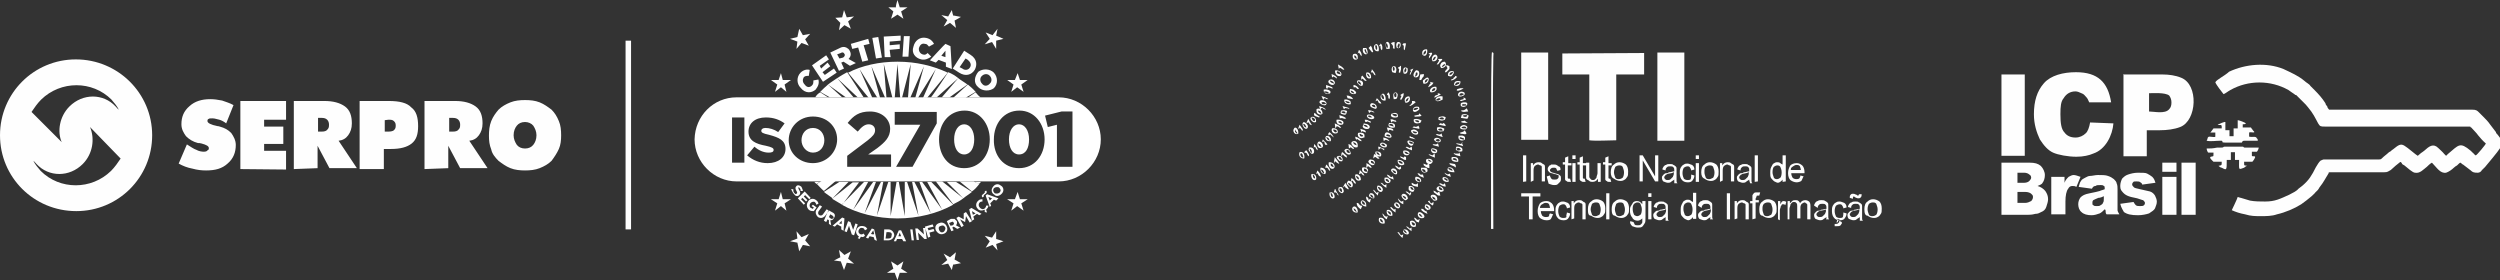 <?xml version="1.0" encoding="utf-8"?>
<!-- Generator: Adobe Illustrator 23.0.0, SVG Export Plug-In . SVG Version: 6.00 Build 0)  -->
<svg version="1.0" id="Camada_1" xmlns="http://www.w3.org/2000/svg" xmlns:xlink="http://www.w3.org/1999/xlink" x="0px" y="0px"
	 viewBox="0 0 547.1 61.3" style="enable-background:new 0 0 547.1 61.3;" xml:space="preserve">
<rect x="0" y="0" width="547.1" height="61.3" fill="#333333" stroke="none"/>
<style type="text/css">
	.st0{fill-rule:evenodd;clip-rule:evenodd;fill:#FFFFFF;}
	.st1{fill-rule:evenodd;clip-rule:evenodd;fill:#FEFEFE;}
</style>
<g id="Camada_x0020_1">
	<g id="_1823016943472">
		<g>
			<path class="st0" d="M196.4,13.5c4.1,0,7.8,0.9,11,2.4l-4.5,5.5H202l2.8-6.3l-3.9,6.3h-0.6l1.9-6.9l-3,6.9h-0.5l0.6-7.4l-1.9,7.4
				H197l-0.6-7.4l-0.6,7.4h-0.5l-1.9-7.4l0.6,7.4h-0.3l-3-6.9l1.9,6.9H192l-3.9-6.3l2.8,6.3h-0.8l-4.5-5.5
				C188.7,14.3,192.5,13.5,196.4,13.5C196.4,13.5,196.4,13.5,196.4,13.5z M207.5,15.8c0.8,0.3,1.6,0.8,2.2,1.3l-4.7,4.2l-1.3,0
				C203.9,21.3,207.5,15.8,207.5,15.8z M209.7,17.1c0.6,0.5,1.4,0.9,2,1.4l-3.9,2.8l-1.7,0L209.7,17.1L209.7,17.1z M211.8,18.5
				c0.6,0.5,1.1,0.9,1.7,1.6l-2.2,1.3h-2.7L211.8,18.5z M213.5,20.2c0.3,0.3,0.6,0.8,1.1,1.1h-2.7L213.5,20.2z M214.7,39.8
				c-0.2,0.2-0.3,0.3-0.5,0.5l-0.8-0.5H214.7z M214.3,40.3c-0.5,0.6-0.9,1.1-1.6,1.6l-2.7-2.2h3.1L214.3,40.3L214.3,40.3z M212.7,42
				c-0.6,0.5-1.3,0.9-1.9,1.4l-3.6-3.6h2L212.7,42L212.7,42z M210.8,43.4c-0.6,0.5-1.4,0.9-2.2,1.3l-3.8-5l1.4,0L210.8,43.4
				L210.8,43.4L210.8,43.4z M208.6,44.8c-3.4,1.9-7.7,3-12.2,3c-4.5,0-8.8-1.1-12.2-3l4.9-5h0.9l-3.3,6.1l4.4-6.1h0.6l-2.5,6.9
				l3.6-6.9h0.5l-1.4,7.4l2.5-7.4h0.5v7.5l1.3-7.5h0.5l1.3,7.5v-7.5h0.5l2.5,7.4l-1.4-7.4h0.5l3.6,6.9l-2.5-6.9h0.6l4.4,6.1
				l-3.3-6.1h0.9L208.6,44.8L208.6,44.8z M184.3,44.8c-0.8-0.5-1.4-0.8-2.2-1.3l4.5-3.6l1.4,0L184.3,44.8z M182.2,43.4
				c-0.6-0.5-1.3-0.9-1.9-1.4l3.4-2.2h2L182.2,43.4L182.2,43.4z M180.3,41.8c-0.6-0.5-1.1-1.1-1.6-1.6l1.1-0.6h3.1L180.3,41.8z
				 M178.7,40.3c-0.2-0.2-0.3-0.3-0.5-0.5h1.3L178.7,40.3z M178.4,21.3c0.3-0.5,0.6-0.8,1.1-1.1l1.7,1.1
				C181.1,21.3,178.4,21.3,178.4,21.3z M179.5,20.1c0.5-0.5,1.1-1.1,1.7-1.6l3.1,2.8l-2.7,0L179.5,20.1L179.5,20.1L179.5,20.1z
				 M181.2,18.5c0.6-0.5,1.3-0.9,2-1.4l3.6,4.2h-1.7L181.2,18.5L181.2,18.5z M183.2,17.1c0.8-0.5,1.4-0.9,2.2-1.3l3.6,5.5h-1.3
				L183.2,17.1L183.2,17.1z"/>
			<path class="st0" d="M161.2,21.3h70.5c5,0,9.2,4.2,9.2,9.2l0,0c0,5-4.2,9.2-9.2,9.2h-70.5c-5,0-9.2-4.2-9.2-9.2l0,0
				C152.1,25.4,156.1,21.3,161.2,21.3z M160.2,35.6h2.7v-9.9l-2.7,0V35.6z M185.4,36.5h9.6v-2.7h-5l2-1.4c1.7-1.3,2.8-2.4,2.8-4.2
				l0,0c0-2.2-1.9-3.8-4.4-3.8c-2.4,0-3.6,0.9-4.9,2.5l2.2,1.9c0.9-1.1,1.6-1.6,2.4-1.6c0.8,0,1.4,0.5,1.4,1.3
				c0,0.8-0.5,1.3-1.6,2.2l-4.5,3.4L185.4,36.5L185.4,36.5L185.4,36.5z M196.1,36.5h3.6L205,27v-2.5h-9.2v2.8h5.6L196.1,36.5
				L196.1,36.5z M211,36.8c3.4,0,5.6-2.8,5.6-6.3l0,0c0-3.4-2.2-6.3-5.5-6.3c-3.4,0-5.6,2.8-5.6,6.3l0,0
				C205.5,34,207.5,36.8,211,36.8L211,36.8z M211,33.8c-1.4,0-2.2-1.4-2.2-3.3l0,0c0-1.9,0.9-3.3,2.2-3.3c1.3,0,2.2,1.4,2.2,3.3l0,0
				C213.2,32.4,212.4,33.8,211,33.8z M223,36.8c3.4,0,5.6-2.8,5.6-6.3l0,0c0-3.4-2.2-6.3-5.5-6.3c-3.4,0-5.6,2.8-5.6,6.3l0,0
				C217.4,34,219.6,36.8,223,36.8z M223,33.8c-1.4,0-2.2-1.4-2.2-3.3l0,0c0-1.9,0.9-3.3,2.2-3.3c1.3,0,2.2,1.4,2.2,3.3l0,0
				C225.2,32.4,224.5,33.8,223,33.8z M231.4,36.5h3.3V24.4h-2.4l-3.6,0.9l0.6,2.5l2-0.5V36.5L231.4,36.5z M168,35.7
				c2.4,0,3.9-1.3,3.9-3.1l0,0c0-1.9-1.4-2.5-3.6-3.1c-1.4-0.3-1.7-0.5-1.7-0.9l0,0c0-0.3,0.3-0.6,0.9-0.6c0.9,0,1.9,0.3,2.8,0.9
				l1.4-1.9c-1.1-0.8-2.4-1.3-4.1-1.3c-2.4,0-3.8,1.3-3.8,3.1l0,0c0,2,1.6,2.7,3.8,3.1c1.3,0.3,1.7,0.5,1.7,0.9l0,0
				c0,0.5-0.5,0.6-1.1,0.6c-1.1,0-2.2-0.5-3.1-1.3l-1.6,1.9C164.8,35.1,166.3,35.7,168,35.7L168,35.7L168,35.7z M177.9,35.7
				c3,0,5.3-2.4,5.3-5.2l0,0c0-2.8-2.2-5-5.3-5c-3.1,0-5.3,2.4-5.3,5.2l0,0C172.6,33.5,174.9,35.7,177.9,35.7z M177.9,33.4
				c-1.4,0-2.5-1.3-2.5-2.7l0,0c0-1.4,0.9-2.7,2.5-2.7c1.6,0,2.5,1.3,2.5,2.7l0,0C180.4,32.1,179.5,33.4,177.9,33.4L177.9,33.4z"/>
			<path class="st0" d="M178.5,19.6c0.6-0.8,0.8-1.4,0.6-2.2l-1.1,0.2c0,0.5,0,0.8-0.3,1.1c-0.5,0.5-1.1,0.5-1.6-0.2l0,0
				c-0.5-0.5-0.5-1.1-0.2-1.6c0.3-0.3,0.6-0.3,1.1-0.3l0.2-1.3c-0.6-0.2-1.4,0-2,0.6c-0.9,0.9-0.9,2.4,0,3.3l0,0
				C176.2,20.5,177.6,20.4,178.5,19.6C178.5,19.6,178.5,19.6,178.5,19.6z M180.1,17.9l3-2l-0.6-0.9l-2,1.4l-0.5-0.6l1.7-1.3
				l-0.6-0.8l-1.4,1.3l-0.3-0.6l2-1.4l-0.6-0.9l-3.1,2.2L180.1,17.9L180.1,17.9L180.1,17.9z M183.6,15.5l1.1-0.5l-0.6-1.3l0.5-0.2
				l0,0l1.4,0.9l1.3-0.6l-1.6-0.9c0.5-0.5,0.6-1.1,0.3-1.7l0,0c-0.2-0.5-0.5-0.6-0.8-0.8c-0.5-0.2-0.9-0.2-1.6,0.2l-1.9,0.9
				L183.6,15.5L183.6,15.5L183.6,15.5z M183.7,12.8l-0.5-0.9l0.8-0.3c0.3-0.2,0.6-0.2,0.8,0.2l0,0c0.2,0.3,0,0.6-0.3,0.8L183.7,12.8
				L183.7,12.8z M188.7,13.5l1.3-0.3L189,9.9l1.3-0.3L190,8.5l-3.8,1.1l0.3,1.1l1.3-0.3L188.7,13.5L188.7,13.5L188.7,13.5z
				 M191.7,12.8l1.3-0.2l-0.8-4.5l-1.3,0.2L191.7,12.8L191.7,12.8z M193.6,12.5h1.3l-0.2-1.6l2.2-0.2V9.7l-2.2,0.2V9.1l2.4-0.2V7.8
				L193.4,8L193.6,12.5L193.6,12.5L193.6,12.5z M197.5,12.4h1.3l0.3-4.5h-1.3C197.8,8,197.5,12.4,197.5,12.4z M201.6,13
				c0.9,0.2,1.6-0.2,2.2-0.6l-0.8-0.8c-0.3,0.3-0.6,0.5-1.1,0.3c-0.6-0.2-0.9-0.8-0.8-1.4l0,0c0.2-0.6,0.6-1.1,1.3-0.9
				c0.5,0,0.6,0.3,0.9,0.6l1.1-0.6c-0.3-0.6-0.8-1.1-1.7-1.3c-1.4-0.3-2.5,0.6-2.8,1.9l0,0C199.4,11.6,200.3,12.7,201.6,13L201.6,13
				z M203.5,13.2l1.3,0.5l0.6-0.6l1.6,0.6v0.9l1.3,0.5l-0.3-5l-1.1-0.5C206.8,9.6,203.5,13.2,203.5,13.2z M206,12.2l0.9-1.1v1.4
				L206,12.2L206,12.2z M208.5,15l1.4,0.9c1.4,0.9,2.7,0.5,3.4-0.6l0,0c0.6-1.1,0.5-2.4-0.9-3.3l-1.4-0.9L208.5,15
				C208.5,15,208.5,15,208.5,15z M210,14.7l1.3-1.9l0.5,0.3c0.6,0.5,0.8,1.1,0.5,1.6l0,0c-0.3,0.6-1.1,0.8-1.7,0.3L210,14.7
				L210,14.7L210,14.7z M214.1,19.1c0.9,0.9,2.5,0.9,3.4,0.2l0,0c0.9-0.9,0.9-2.4,0-3.4c-0.9-0.9-2.5-0.9-3.4-0.2l0,0
				C213.2,16.8,213,18.2,214.1,19.1z M214.9,18.3c-0.5-0.5-0.5-1.3,0-1.7l0,0c0.5-0.5,1.3-0.5,1.7,0c0.5,0.5,0.5,1.3,0,1.7l0,0
				C216.2,18.8,215.4,19,214.9,18.3L214.9,18.3z"/>
			<path class="st0" d="M173.8,42.5c0.3,0.5,0.8,0.5,1.1,0.2l0,0c0.3-0.3,0.3-0.6,0-1.1c-0.2-0.3-0.2-0.5-0.2-0.6l0,0
				c0.2,0,0.2,0,0.3,0.2c0.2,0.2,0.2,0.3,0.2,0.6h0.5c0-0.3-0.2-0.6-0.3-0.9c-0.3-0.3-0.8-0.5-1.1-0.2l0,0c-0.3,0.3-0.3,0.6,0,1.1
				c0.2,0.3,0.2,0.5,0,0.6l0,0c-0.2,0.2-0.3,0-0.5-0.2c-0.2-0.2-0.2-0.5-0.2-0.8h-0.5C173.4,41.8,173.5,42.3,173.8,42.5L173.8,42.5
				L173.8,42.5z M174.6,43.4l1.3,1.4l0.3-0.3l-0.9-0.9l0.3-0.3l0.8,0.8l0.3-0.3l-0.8-0.8l0.3-0.3l0.9,0.9l0.3-0.3l-1.3-1.4
				L174.6,43.4L174.6,43.4L174.6,43.4z M177,45.9c0.3,0.3,0.8,0.3,1.1,0.3l0.6-0.8l-0.8-0.6l-0.3,0.3l0.5,0.3l-0.2,0.3
				c-0.2,0-0.3-0.2-0.5-0.2c-0.3-0.3-0.3-0.8,0-1.1l0,0c0.3-0.3,0.8-0.3,0.9-0.2c0.2,0.2,0.3,0.3,0.3,0.6l0.5-0.2
				c0-0.3-0.2-0.6-0.5-0.8c-0.6-0.5-1.4-0.3-1.7,0.2l0,0C176.4,44.7,176.5,45.4,177,45.9L177,45.9L177,45.9z M179,47.5
				c0.5,0.3,1.1,0.3,1.6-0.3l0.8-1.1l-0.5-0.3l-0.8,1.1c-0.2,0.3-0.5,0.3-0.8,0.2c-0.3-0.2-0.3-0.5-0.2-0.8l0.8-1.1l-0.5-0.3
				l-0.8,1.1C178.4,46.5,178.5,47,179,47.5L179,47.5L179,47.5z M180.3,48.3l0.5,0.3l0.3-0.6l0.3,0.2V49l0.5,0.3l-0.2-1.1
				c0.3,0,0.6,0,0.8-0.5l0,0c0.2-0.2,0.2-0.5,0.2-0.6c0-0.2-0.2-0.5-0.5-0.6l-0.9-0.5L180.3,48.3L180.3,48.3L180.3,48.3z
				 M181.4,47.5l0.3-0.6l0.5,0.3c0.2,0.2,0.3,0.3,0.2,0.5l0,0c-0.2,0.2-0.3,0.2-0.5,0.2L181.4,47.5L181.4,47.5z M182.2,49.4l0.5,0.2
				l0.5-0.5l0.9,0.5v0.6l0.5,0.3l0.2-2.7l-0.5-0.2L182.2,49.4C182.2,49.4,182.2,49.4,182.2,49.4z M183.6,48.9l0.6-0.6V49L183.6,48.9
				z M184.8,50.6l0.5,0.2l0.5-1.4l0.6,1.9l0.5,0.2l0.8-2.4l-0.5-0.2l-0.5,1.4l-0.6-1.7l-0.5-0.2L184.8,50.6
				C184.8,50.6,184.8,50.6,184.8,50.6z M188.1,52.3l0.3-0.5c0.5,0.2,0.6,0,0.9-0.2l-0.3-0.5c-0.2,0.2-0.5,0.2-0.6,0.2
				c-0.5-0.2-0.6-0.5-0.5-0.9l0,0c0.2-0.5,0.5-0.6,0.9-0.5c0.2,0,0.3,0.2,0.5,0.5l0.5-0.3c-0.2-0.3-0.3-0.5-0.8-0.6
				c-0.8-0.2-1.4,0.2-1.6,0.9l0,0c-0.2,0.6,0.2,1.1,0.6,1.4l-0.3,0.3L188.1,52.3L188.1,52.3L188.1,52.3z M189.5,52l0.5,0.2l0.3-0.5
				l0.9,0.2l0.2,0.6l0.5,0.2l-0.6-2.5l-0.5-0.2L189.5,52C189.5,52,189.5,52,189.5,52z M190.6,51.2l0.5-0.8l0.2,0.8
				C191.2,51.4,190.6,51.2,190.6,51.2z M193.4,52.6h0.9c0.8,0,1.3-0.5,1.4-1.1l0,0c0-0.6-0.5-1.3-1.3-1.3h-0.9L193.4,52.6
				L193.4,52.6L193.4,52.6z M194.5,50.8c0.5,0,0.8,0.3,0.6,0.8l0,0c0,0.5-0.3,0.6-0.8,0.6h-0.5l0.2-1.4H194.5L194.5,50.8L194.5,50.8
				z M195.6,52.8h0.5l0.2-0.5h1.1l0.3,0.5h0.6l-1.1-2.4h-0.5L195.6,52.8L195.6,52.8L195.6,52.8z M196.6,51.7l0.3-0.8l0.3,0.8H196.6
				L196.6,51.7z M199.5,52.6h0.5l-0.3-2.4h-0.5L199.5,52.6z M200.6,52.5h0.5l-0.2-1.6l1.4,1.4h0.5l-0.3-2.4H202l0.2,1.4l-1.4-1.3
				h-0.5L200.6,52.5L200.6,52.5z M203.1,52l0.5-0.2l-0.2-0.9l1.1-0.3l-0.2-0.5l-1.1,0.3l-0.2-0.5l1.3-0.3l-0.2-0.5l-1.7,0.5
				L203.1,52L203.1,52L203.1,52z M206.4,51.2c0.8-0.2,1.1-0.9,0.8-1.6l0,0c-0.2-0.6-0.9-1.1-1.6-0.8c-0.8,0.2-1.1,0.9-0.8,1.6l0,0
				C205.2,51.1,205.8,51.4,206.4,51.2z M206.4,50.8c-0.5,0.2-0.8-0.2-0.9-0.5l0,0c-0.2-0.5,0-0.8,0.5-0.9c0.5-0.2,0.8,0.2,0.9,0.5
				l0,0C206.9,50.1,206.8,50.6,206.4,50.8z M208.2,50.6l0.5-0.2l-0.3-0.6l0.3-0.2l0.8,0.5l0.6-0.3l-0.9-0.5c0.2-0.2,0.3-0.5,0.2-0.9
				l0,0c-0.2-0.2-0.3-0.3-0.5-0.5c-0.2,0-0.5,0-0.8,0l-0.9,0.5L208.2,50.6C208.2,50.6,208.2,50.6,208.2,50.6z M208,49.4l-0.3-0.6
				l0.5-0.2c0.3-0.2,0.5,0,0.5,0.2l0,0c0.2,0.2,0,0.3-0.2,0.5L208,49.4L208,49.4z M210.4,49.7l0.5-0.3l-0.8-1.4l1.1,0.6l0,0l0.2-1.3
				l0.8,1.4l0.5-0.3l-1.3-2l-0.5,0.3v1.3l-1.1-0.6l-0.5,0.3L210.4,49.7L210.4,49.7z M212.7,48.3l0.5-0.3l-0.2-0.6l0.8-0.6l0.5,0.3
				l0.5-0.3l-2.2-1.3l-0.5,0.3L212.7,48.3L212.7,48.3L212.7,48.3z M212.9,47l-0.2-0.8l0.8,0.5L212.9,47L212.9,47z M216,46.5
				l-0.2-0.6c0.3-0.3,0.5-0.6,0.5-0.9h-0.5c0,0.3-0.2,0.5-0.3,0.6c-0.3,0.3-0.8,0.2-1.1-0.2l0,0c-0.3-0.3-0.3-0.8,0-1.1
				c0.2-0.2,0.5-0.2,0.6-0.2v-0.5c-0.3,0-0.6,0-0.9,0.3c-0.6,0.5-0.6,1.3-0.2,1.7l0,0c0.3,0.5,0.9,0.6,1.6,0.3v0.5L216,46.5
				C216,46.5,216,46.5,216,46.5z M216.6,45.3l0.3-0.3l-0.2-0.5l0.8-0.8l0.5,0.2l0.5-0.5l-2.5-0.9l-0.3,0.3
				C215.7,42.8,216.6,45.3,216.6,45.3L216.6,45.3z M216.6,43.9l-0.3-0.8l0.8,0.3L216.6,43.9L216.6,43.9z M215.8,42.3
				c0.2-0.2,0.2-0.3,0-0.6l-0.3,0.2c0,0.2,0,0.2,0,0.3c0,0-0.2,0-0.2,0.2c-0.2,0-0.2,0.2-0.3,0.2c-0.2,0.2-0.2,0.3,0,0.6l0.3-0.2
				c0-0.2,0-0.2,0-0.3c0,0,0.2,0,0.2-0.2C215.7,42.5,215.8,42.3,215.8,42.3z M219.3,42.3c0.5-0.6,0.3-1.4-0.3-1.7l0,0
				c-0.6-0.5-1.3-0.3-1.7,0.3c-0.5,0.6-0.3,1.4,0.3,1.7l0,0C218,43.1,218.8,42.9,219.3,42.3z M218.8,42.1c-0.3,0.3-0.8,0.3-1.1,0.2
				l0,0c-0.3-0.3-0.5-0.6-0.2-1.1c0.3-0.3,0.8-0.3,1.1-0.2l0,0C219,41.4,219.1,41.7,218.8,42.1z"/>
			<polygon class="st0" points="170.9,16 171.3,17.5 173.1,17.5 171.7,18.5 172.1,20.1 170.9,19.1 169.6,20.1 170.1,18.5 
				168.7,17.5 170.4,17.5 			"/>
			<polygon class="st0" points="222.7,16 223.2,17.5 224.9,17.5 223.5,18.5 224,20.1 222.6,19.1 221.3,20.1 221.8,18.5 220.4,17.5 
				222.1,17.5 			"/>
			<polygon class="st0" points="170.9,42 171.3,43.6 173.1,43.6 171.7,44.5 172.1,46.1 170.9,45.1 169.6,46.1 170.1,44.5 
				168.7,43.6 170.4,43.6 			"/>
			<polygon class="st0" points="222.7,42 223.2,43.6 224.9,43.6 223.5,44.5 224,46.1 222.6,45.1 221.3,46.1 221.8,44.5 220.4,43.6 
				222.1,43.6 			"/>
			<g>
				<g>
					<path class="st0" d="M196.4,0l0.5,1.6h1.7l-1.4,0.9l0.5,1.6l-1.3-0.9L195,4.1l0.5-1.6l-1.1-0.9h1.7C195.9,1.6,196.4,0,196.4,0
						L196.4,0z"/>
					<polygon class="st0" points="174.9,6.3 175.7,7.7 177.3,7.4 176.2,8.6 177,10 175.4,9.4 174.3,10.7 174.5,9.1 172.9,8.5 
						174.5,8.1 					"/>
					<polygon class="st0" points="218.3,6.3 217.2,7.7 215.7,7.1 216.6,8.5 215.5,9.7 217.1,9.2 218,10.7 218,8.9 219.6,8.5 
						218,7.8 					"/>
					<g>
						<polygon class="st0" points="184.7,2.2 185.3,3.8 186.9,3.6 185.6,4.7 186.2,6.3 184.8,5.5 183.6,6.6 183.9,5 182.8,3.9 
							184.3,3.8 						"/>
						<path class="st0" d="M208.3,2.2l-0.8,1.4L206,3.3l1.3,1.1l-0.8,1.4l1.4-0.8l1.3,1.1l-0.3-1.6l1.4-0.8l-1.6-0.3
							C208.6,3.8,208.3,2.2,208.3,2.2L208.3,2.2z"/>
					</g>
				</g>
				<g>
					<polygon class="st0" points="196.4,61.3 196.9,59.7 198.6,59.7 197.2,58.8 197.7,57.2 196.4,58.1 195,57.2 195.5,58.8 
						194.1,59.7 195.8,59.7 					"/>
					<polygon class="st0" points="174.9,55 175.7,53.6 177.3,53.9 176.2,52.6 177,51.2 175.4,51.9 174.3,50.6 174.5,52.2 
						172.9,52.8 174.5,53.1 					"/>
					<polygon class="st0" points="218.3,54.8 217.2,53.6 215.7,54.2 216.6,52.8 215.5,51.6 217.1,52 218,50.6 218,52.3 219.6,52.8 
						218,53.4 					"/>
					<g>
						<polygon class="st0" points="184.7,59.1 185.3,57.5 186.9,57.7 185.6,56.6 186.2,55 184.8,55.8 183.6,54.7 183.9,56.3 
							182.5,57 184,57.2 						"/>
						<path class="st0" d="M208.3,59.1l-0.8-1.4L206,58l1.3-1.1l-0.8-1.4l1.4,0.8l1.3-1.1l-0.3,1.6l1.4,0.8l-1.6,0.3
							C208.6,57.5,208.3,59.1,208.3,59.1L208.3,59.1z"/>
					</g>
				</g>
			</g>
		</g>
		<g>
			<path class="st1" d="M484.8,18c0.2,0.6,1.5,2.2,1.8,2.6c0.2,0,1.1-0.7,1.5-0.9c3.9-2.2,8.8-2.2,12.7,0c0.5,0.4,0.9,0.6,1.3,0.9
				c0.2,0.2,0.2,0.2,0.4,0.2l0.6,0.6c0.2,0.2,1.3,1.3,1.5,1.5l0.5,0.6c1.1,1.3,1.5,2.2,2.2,3.5c0.4,0.7,0.6,0.7,1.5,0.7
				c0.7,0,1.5,0,2.2,0c6.1,0,12.1,0,18.2,0c3.1,0,6.1,0,9.2,0c0.4,0,0.7,0,1.1,0c0.2,0,0.9,0,1.1,0c0,0,0,0.2,0.2,0.2
				c0.5,0.6,1.1,1.1,1.5,1.7c0.4,0.5,1.1,1.3,1.7,1.8c0,0.2-2,2.6-2.2,2.6c-0.2,0-0.6-0.6-0.7-0.6c-0.2-0.2-0.2-0.2-0.4-0.4
				c-2.4-2-2.6-1.3-5,0.7c-0.2,0.2-0.2,0.2-0.4,0.4c-0.2-0.2-0.2-0.2-0.4-0.4c-0.4-0.5-0.9-0.9-1.3-1.3c-1.1-1.1-2-0.4-3.1,0.6
				c-0.2,0.2-0.6,0.4-0.7,0.5c-0.2,0.2-0.5,0.4-0.7,0.6c-0.4-0.2-2.2-1.8-2.9-2.2c-0.9-0.6-1.5,0-2.4,0.7c-0.2,0.2-0.4,0.2-0.5,0.4
				c-0.2,0.2-0.4,0.2-0.6,0.4c-0.4,0.4-0.9,0.7-1.5,1.3c-0.2,0.2-0.4,0.2-0.7,0.2c-2.2,0-4.6,0-6.8,0c-1.1,0-2.2,0-3.5,0
				c-0.5,0-1.1,0-1.7,0c-0.2,0-0.4,0.2-0.6,0.2c-0.5,0.4-0.7,0.9-1.1,1.5c-0.9,1.8-1.5,2.8-2.9,4l-0.9,0.7c-0.5,0.6-1.3,0.9-2,1.3
				c-2,0.9-3.1,1.5-5.3,1.5c-1.1,0-2.2,0-3.3-0.2c-0.7-0.2-1.3-0.4-2-0.6c-0.2,0-0.6-0.2-0.7-0.2c0,0.2-1.3,2.9-1.3,2.9
				c0.9,0.4,1.8,0.7,2.9,0.9c1.3,0.4,2.2,0.4,3.5,0.4c1.1,0,2.4,0,3.5-0.4c1.8-0.4,3.9-1.3,5.3-2.2c0.7-0.5,1.5-1.1,2.2-1.7
				c0.4-0.4,0.7-0.6,0.9-0.9c0.4-0.4,0.6-0.5,0.9-1.1c0.9-1.1,1.3-2,2-3.1c0-0.2,0-0.2,0.2-0.2c0.2,0,5.9,0,6.2,0c1.8,0,3.9,0,5.7,0
				c0.9,0,0.9-0.2,1.5-0.5c0.4-0.4,1.7-1.5,2-1.7c0.2-0.2,0.4,0.2,0.5,0.4c0.2,0.2,0.4,0.2,0.6,0.4c0.5,0.4,1.7,1.5,2.2,1.5
				c1.1,0.2,1.8-0.7,2.6-1.3c0.2-0.2,0.7-0.7,1.1-0.9c1.1,1.1,1.8,2.4,3.1,2.2c0.6-0.2,1.3-0.7,1.7-1.1c0.2-0.2,0.5-0.4,0.7-0.5
				c0.2-0.2,0.6-0.6,0.7-0.6c0.2,0,0.4,0.4,0.6,0.4l1.7,1.3c0.4,0.4,0.7,0.5,1.5,0.5c0.4,0,0.7-0.2,0.9-0.5c0-0.2,0.2-0.2,0.2-0.2
				l0.2-0.2c0-0.2,0.2-0.2,0.2-0.2c0.9-1.1,2.8-3.3,3.5-4.4c0.7-1.1,0.2-1.8-0.6-2.8c-0.2-0.2-0.4-0.4-0.4-0.6l-1.3-1.7
				c-0.4-0.6-0.9-1.1-1.5-1.7l-0.2-0.2c-0.2-0.2-0.2-0.2-0.2-0.2c-0.2-0.2-0.4-0.4-0.5-0.5c-0.4-0.4-0.6-0.6-1.5-0.6
				c-1.3,0-2.6,0-3.9,0c-1.3,0-2.6,0-3.9,0h-19.6c-1.3,0-2.6,0-3.9,0c-0.2-0.2-0.4-0.5-0.4-0.7c-0.2-0.2-0.4-0.5-0.4-0.7
				c-0.7-1.1-1.5-2-2.4-2.9l-0.9-0.9c-0.2-0.4-0.9-0.7-1.3-1.1c-1.3-1.1-2.9-1.8-4.6-2.6c-3.7-1.5-8.3-1.1-11.9,0.6
				C487,16.5,485.1,17.4,484.8,18L484.8,18L484.8,18z M485.3,27.3c0.4,0.2,0.9-0.2,0.9,0.4c0,0.2,0,0.4,0,0.4h-1.8
				c-0.2,0.2-0.6,0.9-0.7,0.9h1.1v0.9l0,0c0,0.2-0.9,0-1.3,0c-0.2,0-0.4,0.2-0.4,0.4c0,0.2-0.2,0.4-0.2,0.5c0.9,0.2,2,0,2.9,0
				c0.2,0,0.2,0,0.4,0c0.4,0.2-0.2,0.4,0.7,0.4c0.4,0,3.5,0,3.7,0c0.2-0.2,0-0.4,0.6-0.4c0.9,0,2,0,2.9,0c0-0.2,0-0.4-0.2-0.5
				c-0.2-0.6-0.9-0.2-1.7-0.4V29c0.4-0.2,1.3,0.2,1.1-0.2c0,0,0,0-0.2-0.2c-0.2-0.2-0.5-0.7-0.5-0.7h-1.8c0-0.2,0-0.7,0-0.7
				c0.2,0,0.6,0,0.7-0.2l0,0l0,0c-0.2-0.2-1.5-0.7-1.8-0.7c0,0.6,0,1.3,0,1.8h-0.9v1.7h-0.9v-1.3H487c0-0.6,0-1.5,0-1.8
				C486.8,26.6,485.7,27.1,485.3,27.3L485.3,27.3L485.3,27.3z M482.9,32.5c0,0.2,0.2,0.9,0.4,0.9c0.2,0,0.9,0,1.1,0
				c0,1.1,0,0.7-0.6,0.9c-0.4,0.2,0.2,0.7,0.6,1.1h1.8c0,0.9,0,0.7-0.7,0.9c0.2,0.2,0.5,0.4,0.7,0.4c1.1,0.6,1.1,0.6,1.1-1.7h0.9
				v-1.7h0.9V35h0.9c0,2.2-0.2,2.2,1.1,1.7c0.2-0.2,0.5-0.4,0.7-0.4c-0.7-0.2-0.7,0.2-0.7-0.9h1.8c0.2-0.2,0.7-0.9,0.6-1.1
				c0-0.2-0.6,0-0.7-0.2c0,0,0-0.7,0-0.9c0.2,0,1.1,0,1.1,0c0.2-0.2,0.4-0.7,0.4-0.9c-0.5,0-1.3,0-1.8,0c-0.2,0-1.1,0-1.3,0
				c-0.2,0-0.2-0.2-0.4-0.2c-1.3,0-2.8,0-4,0c-0.4,0,0,0.2-0.7,0.2c-0.4,0-0.5,0-0.9,0C484.2,32.5,483.7,32.5,482.9,32.5L482.9,32.5
				L482.9,32.5z"/>
			<path class="st1" d="M438,16.3h5.1v17.8H438V16.3z M457.4,26.8l5.1,0.2c-0.2,2.6-1.7,5.7-4.4,6.6c-0.9,0.4-2.2,0.7-3.7,0.7
				c-1.8,0-4-0.4-5.1-0.9c-1.1-0.5-2-1.5-2.9-2.9c-0.7-1.5-1.3-3.3-1.3-5.5c0-2.9,0.7-5.1,2.2-6.8c1.5-1.7,4.2-2.4,7-2.4
				c4.8,0,7,2.2,7.7,6.6h-4.8c-0.2-0.5-0.4-0.9-0.6-1.1c-0.4-0.4-0.5-0.7-1.1-0.9c-0.4-0.2-0.9-0.4-1.3-0.4c-1.1,0-2,0.5-2.6,1.5
				c-0.6,0.7-0.7,1.8-0.7,3.5c0,2,0.2,3.3,0.9,4c0.5,0.7,1.3,1.1,2.4,1.1c0.9,0,1.7-0.4,2.2-0.9C456.9,28.8,457.2,27.9,457.4,26.8
				L457.4,26.8z M464.9,16.3h8.4c1.3,0,2.8,0.2,4,0.7c3.9,1.5,3.5,9.4-0.2,10.8c-1.3,0.5-2.9,0.7-4.4,0.7l-2.9,0v5.7l-5.1,0v-18
				C464.8,16.3,464.9,16.3,464.9,16.3z M470.3,24.4c1.1,0,3.5,0.6,4.4-0.5c0.4-0.4,0.5-0.9,0.5-1.5c0-0.6-0.2-1.1-0.5-1.5
				c-0.9-0.7-3.5-0.5-4.4-0.5V24.4C470.3,24.4,470.3,24.4,470.3,24.4z"/>
			<path class="st1" d="M438,35.6h6.2c1.1,0,1.8,0.2,2.4,0.7c0.5,0.5,0.9,1.3,0.9,2c0,0.7-0.2,1.3-0.5,1.7c-0.2,0.4-0.7,0.5-1.1,0.7
				c0.7,0.2,1.3,0.6,1.7,1.1c0.4,0.6,0.6,1.1,0.6,1.8c0,0.5-0.2,1.1-0.4,1.7c-0.2,0.6-0.6,0.9-1.1,1.1c-0.4,0.2-0.7,0.4-1.3,0.4
				c-0.7,0.2-1.3,0.2-1.5,0.2l-5.9,0V35.6L438,35.6L438,35.6z M441.5,40h1.5c0.5,0,0.9-0.2,1.1-0.4c0.2-0.2,0.4-0.5,0.4-0.7
				c0-0.4-0.2-0.6-0.4-0.7c-0.2-0.2-0.6-0.4-1.1-0.4l-1.5,0V40L441.5,40z M441.5,44.4h1.7c0.5,0,0.9-0.2,1.3-0.4
				c0.2-0.2,0.4-0.5,0.4-0.9s-0.2-0.5-0.4-0.7c-0.2-0.2-0.7-0.4-1.3-0.4h-1.7V44.4C441.5,44.4,441.5,44.4,441.5,44.4z M449,38.7h2.8
				V40c0.2-0.6,0.5-0.9,0.9-1.3c0.4-0.2,0.7-0.4,1.1-0.4c0.4,0,0.9,0.2,1.5,0.4l-0.9,2.2c-0.4-0.2-0.5-0.2-0.9-0.2
				c-0.4,0-0.7,0.2-0.9,0.6c-0.4,0.5-0.6,1.5-0.6,2.8v2.8l-3.1,0v-8.1C448.8,38.7,449,38.7,449,38.7z M457.8,41.3l-2.9-0.4
				c0.2-0.6,0.2-0.9,0.5-1.3c0.2-0.4,0.6-0.5,0.9-0.7c0.4-0.2,0.7-0.4,1.1-0.4c0.5,0,1.1-0.2,1.7-0.2c0.9,0,1.7,0,2.2,0.2
				c0.6,0.2,0.9,0.4,1.3,0.7c0.2,0.2,0.6,0.6,0.6,0.9c0.2,0.4,0.2,0.9,0.2,1.3v3.7c0,0.4,0,0.7,0,0.9c0,0.2,0.2,0.6,0.4,0.9l-2.8,0
				c-0.2-0.2-0.2-0.4-0.2-0.6c0-0.2,0-0.4-0.2-0.5c-0.4,0.4-0.7,0.7-1.1,0.9c-0.6,0.2-1.1,0.4-1.8,0.4c-0.9,0-1.7-0.2-2.2-0.7
				c-0.5-0.4-0.7-1.1-0.7-1.7c0-0.6,0.2-1.1,0.5-1.5c0.4-0.4,0.9-0.7,2-0.9c1.1-0.2,1.8-0.4,2.2-0.5c0.4-0.2,0.7-0.2,1.1-0.4
				c0-0.4,0-0.7-0.2-0.7c-0.2-0.2-0.4-0.2-0.7-0.2c-0.6,0-0.9,0-1.1,0.2C458.2,40.7,458,40.9,457.8,41.3L457.8,41.3L457.8,41.3z
				 M460.5,42.9c-0.4,0.2-0.9,0.4-1.3,0.4c-0.5,0.2-0.9,0.4-1.1,0.5c-0.2,0.2-0.2,0.4-0.2,0.6c0,0.2,0,0.5,0.2,0.5
				c0.2,0.2,0.4,0.2,0.7,0.2c0.4,0,0.7,0,0.9-0.2c0.4-0.2,0.5-0.4,0.5-0.5c0.2-0.2,0.2-0.6,0.2-0.9V42.9L460.5,42.9z M464,44.6
				l2.9-0.4c0.2,0.4,0.4,0.6,0.5,0.7c0.2,0.2,0.6,0.2,0.9,0.2c0.4,0,0.7,0,0.9-0.2c0.2-0.2,0.2-0.4,0.2-0.5c0-0.2-0.2-0.4-0.4-0.6
				c-0.2,0-0.6-0.2-1.3-0.4c-1.1-0.2-1.8-0.4-2.2-0.6c-0.4-0.2-0.7-0.4-1.1-0.9c-0.4-0.4-0.4-0.9-0.4-1.3c0-0.5,0.2-1.1,0.4-1.5
				c0.4-0.4,0.7-0.7,1.3-0.9c0.6-0.2,1.3-0.4,2.2-0.4c0.9,0,1.7,0,2,0.2c0.4,0.2,0.7,0.4,1.1,0.7c0.4,0.4,0.5,0.7,0.7,1.3l-2.9,0.4
				c0-0.2-0.2-0.4-0.4-0.5c-0.2-0.2-0.5-0.2-0.9-0.2s-0.6,0-0.7,0.2c-0.2,0.2-0.2,0.4-0.2,0.5c0,0.2,0.2,0.4,0.4,0.6
				c0.2,0.2,0.6,0.2,1.3,0.4c0.9,0.2,1.8,0.4,2.2,0.5c0.6,0.2,0.9,0.6,1.1,0.9c0.2,0.4,0.4,0.9,0.4,1.3c0,0.6-0.2,0.9-0.4,1.5
				c-0.2,0.4-0.7,0.7-1.3,1.1c-0.6,0.2-1.5,0.4-2.4,0.4c-1.5,0-2.4-0.2-3.1-0.7C464.6,46,464.2,45.5,464,44.6L464,44.6L464,44.6z
				 M473.2,35.6h3.1v2h-3.1V35.6z M473.2,38.7h3.1V47h-3.1V38.7z M477.4,35.6h3.1V47h-3.1V35.6z"/>
		</g>
		<path class="st1" d="M341.9,11.7v4.6h5.9v14.4c1.5,0.2,4.2,0,5.9,0l0-14.4h6.1v-4.7L341.9,11.7C341.9,11.7,341.9,11.7,341.9,11.7z
			 M333.3,39.8V34l0.7,0v5.7L333.3,39.8z M335,39.8v-4.1h0.5v0.5c0.3-0.5,0.7-0.7,1.2-0.7c0.2,0,0.5,0,0.7,0.2
			c0.2,0.2,0.3,0.2,0.5,0.3c0.2,0.2,0.2,0.3,0.2,0.5c0,0.2,0,0.3,0,0.7v2.5h-0.7v-2.5c0-0.3,0-0.5,0-0.7c0-0.2-0.2-0.3-0.3-0.3
			c-0.2,0-0.3-0.2-0.5-0.2c-0.3,0-0.5,0.2-0.7,0.3c-0.2,0.2-0.3,0.5-0.3,1v2.2L335,39.8L335,39.8L335,39.8z M338.5,38.6l0.7-0.2
			c0,0.3,0.2,0.5,0.3,0.7c0.2,0.2,0.3,0.2,0.7,0.2c0.3,0,0.5,0,0.7-0.2c0.2-0.2,0.2-0.3,0.2-0.5c0-0.2,0-0.3-0.2-0.3
			c-0.2,0-0.3-0.2-0.7-0.2c-0.5-0.2-0.8-0.2-1-0.3c-0.2-0.2-0.3-0.2-0.3-0.3c-0.2-0.2-0.2-0.3-0.2-0.5c0-0.2,0-0.3,0.2-0.5
			c0-0.2,0.2-0.3,0.3-0.3s0.2-0.2,0.3-0.2c0.2,0,0.3,0,0.5,0c0.3,0,0.5,0,0.8,0.2c0.2,0.2,0.3,0.2,0.5,0.3c0.2,0.2,0.2,0.3,0.2,0.7
			l-0.7,0.2c0-0.2-0.2-0.3-0.2-0.5c-0.2-0.2-0.3-0.2-0.5-0.2c-0.3,0-0.5,0-0.7,0.2c-0.2,0.2-0.2,0.2-0.2,0.3c0,0.2,0,0.2,0,0.2
			l0.2,0.2c0,0,0.3,0.2,0.5,0.2c0.5,0.2,0.8,0.2,1,0.3c0.2,0,0.3,0.2,0.5,0.3c0.2,0.2,0.2,0.3,0.2,0.7c0,0.2,0,0.5-0.2,0.7
			c-0.2,0.2-0.3,0.3-0.5,0.5c-0.2,0.2-0.5,0.2-0.8,0.2c-0.5,0-0.8-0.2-1.2-0.3C338.7,39.3,338.5,38.9,338.5,38.6
			C338.5,38.6,338.5,38.6,338.5,38.6z M343.6,39.1l0.2,0.7c-0.2,0-0.3,0-0.5,0c-0.2,0-0.3,0-0.5-0.2c-0.2,0-0.2-0.2-0.3-0.3
			c0-0.2,0-0.3,0-0.8V36h-0.5v-0.5h0.5v-1l0.7-0.3v1.5h0.7v0.5h-0.8v2.4c0,0.2,0,0.3,0,0.3s0,0.2,0.2,0.2h0.2
			C343.4,39.1,343.6,39.1,343.6,39.1L343.6,39.1z M344.1,34.9V34h0.7v0.8H344.1z M344.1,39.8v-4.1h0.7v4.1
			C344.6,39.8,344.1,39.8,344.1,39.8z M346.8,39.1l0.2,0.7c-0.2,0-0.3,0-0.5,0c-0.2,0-0.3,0-0.5-0.2c-0.2,0-0.2-0.2-0.3-0.3
			c0-0.2,0-0.3,0-0.8V36h-0.5v-0.5h0.5v-1l0.7-0.3v1.5h0.7v0.5h-0.7v2.4c0,0.2,0,0.3,0,0.3s0,0.2,0.2,0.2h0.2
			C346.6,39.1,346.6,39.1,346.8,39.1z M349.7,39.8v-0.7c-0.3,0.5-0.7,0.7-1.2,0.7c-0.2,0-0.5,0-0.7-0.2c-0.2-0.2-0.3-0.2-0.5-0.3
			c-0.2-0.2-0.2-0.3-0.2-0.5c0-0.2,0-0.3,0-0.7v-2.5h0.7v2.4c0,0.3,0,0.7,0,0.7c0,0.2,0.2,0.3,0.3,0.5c0.2,0.2,0.3,0.2,0.5,0.2
			s0.3,0,0.5-0.2c0.2-0.2,0.3-0.3,0.3-0.5c0-0.2,0.2-0.5,0.2-0.8v-2.2h0.7v4.1L349.7,39.8L349.7,39.8L349.7,39.8z M352.4,39.1
			l0.2,0.7c-0.2,0-0.3,0-0.5,0c-0.2,0-0.3,0-0.5-0.2c-0.2,0-0.2-0.2-0.3-0.3c0-0.2,0-0.3,0-0.8V36h-0.5v-0.5h0.5v-1l0.7-0.3v1.5h0.7
			v0.5h-0.7v2.4c0,0.2,0,0.3,0,0.3s0,0.2,0.2,0.2h0.2H352.4L352.4,39.1z M352.5,37.7c0-0.8,0.2-1.4,0.7-1.7c0.3-0.3,0.7-0.5,1.2-0.5
			s1,0.2,1.4,0.5c0.3,0.3,0.5,0.8,0.5,1.5c0,0.5,0,1-0.2,1.2c-0.2,0.3-0.3,0.5-0.7,0.7c-0.3,0.2-0.7,0.2-0.8,0.2
			c-0.5,0-1-0.2-1.4-0.5C352.7,38.9,352.5,38.4,352.5,37.7L352.5,37.7z M353.2,37.7c0,0.5,0.2,0.8,0.3,1.2c0.2,0.3,0.5,0.3,0.8,0.3
			c0.3,0,0.7-0.2,0.8-0.3c0.2-0.3,0.3-0.7,0.3-1.2c0-0.5-0.2-0.8-0.3-1.2c-0.2-0.3-0.5-0.3-0.8-0.3c-0.3,0-0.7,0.2-0.8,0.3
			C353.4,36.7,353.2,37.2,353.2,37.7L353.2,37.7z M358.8,39.8V34l0.7,0l2.7,4.6V34h0.7v5.7l-0.7,0l-2.7-4.6v4.6H358.8L358.8,39.8z
			 M366.4,39.3c-0.2,0.2-0.5,0.3-0.7,0.5c-0.2,0.2-0.5,0.2-0.7,0.2c-0.3,0-0.7-0.2-1-0.3c-0.2-0.2-0.3-0.5-0.3-0.8
			c0-0.2,0-0.3,0.2-0.5c0.2-0.2,0.2-0.3,0.3-0.3c0.2-0.2,0.3-0.2,0.5-0.2s0.3,0,0.5-0.2c0.5,0,0.8-0.2,1.2-0.2c0-0.2,0-0.2,0-0.2
			c0-0.3,0-0.5-0.2-0.7c-0.2-0.2-0.3-0.2-0.7-0.2c-0.3,0-0.5,0-0.7,0.2c-0.2,0.2-0.3,0.3-0.3,0.7l-0.7-0.2c0-0.3,0.2-0.5,0.3-0.7
			c0.2-0.2,0.3-0.3,0.5-0.3c0.2-0.2,0.5-0.2,0.8-0.2c0.3,0,0.7,0,0.8,0.2c0.2,0,0.3,0.2,0.5,0.3c0.2,0.2,0.2,0.3,0.2,0.5
			c0,0.2,0,0.3,0,0.7v0.8c0,0.7,0,1,0,1.2c0,0.2,0,0.3,0.2,0.5h-0.7C366.4,39.6,366.4,39.4,366.4,39.3L366.4,39.3L366.4,39.3z
			 M366.2,37.7c-0.2,0.2-0.5,0.2-1,0.3c-0.3,0-0.5,0.2-0.5,0.2c-0.2,0-0.2,0.2-0.3,0.2c0,0.2-0.2,0.2-0.2,0.3c0,0.2,0,0.3,0.2,0.5
			c0.2,0.2,0.3,0.2,0.5,0.2c0.2,0,0.5,0,0.7-0.2c0.2-0.2,0.3-0.3,0.5-0.5c0-0.2,0.2-0.3,0.2-0.7V37.7L366.2,37.7z M370.1,38.2
			l0.7,0.2c0,0.5-0.2,0.8-0.5,1.2c-0.3,0.3-0.7,0.3-1,0.3c-0.5,0-1-0.2-1.2-0.5c-0.3-0.3-0.5-0.8-0.5-1.5c0-0.5,0-0.8,0.2-1.2
			c0.2-0.3,0.3-0.5,0.7-0.7c0.3-0.2,0.5-0.2,0.8-0.2c0.3,0,0.7,0.2,1,0.3c0.3,0.2,0.5,0.5,0.5,1l-0.7,0.2c0-0.3-0.2-0.5-0.3-0.7
			c-0.2-0.2-0.3-0.2-0.5-0.2c-0.3,0-0.7,0.2-0.8,0.3c-0.2,0.3-0.3,0.7-0.3,1.2s0.2,1,0.3,1.2c0.2,0.2,0.5,0.3,0.8,0.3
			c0.3,0,0.5,0,0.7-0.2C370.1,38.9,370.1,38.6,370.1,38.2L370.1,38.2L370.1,38.2z M371.1,34.9V34h0.7v0.8H371.1z M371.1,39.8v-4.1
			h0.7v4.1H371.1z M372.3,37.7c0-0.8,0.2-1.4,0.7-1.7c0.3-0.3,0.7-0.5,1.2-0.5c0.5,0,1,0.2,1.4,0.5c0.3,0.3,0.5,0.8,0.5,1.5
			c0,0.5,0,1-0.2,1.2c-0.2,0.3-0.3,0.5-0.7,0.7c-0.3,0.2-0.7,0.2-0.8,0.2c-0.5,0-1-0.2-1.4-0.5C372.5,38.9,372.3,38.4,372.3,37.7
			L372.3,37.7L372.3,37.7z M373,37.7c0,0.5,0.2,0.8,0.3,1.2c0.2,0.3,0.5,0.3,0.8,0.3c0.3,0,0.5-0.2,0.8-0.3c0.2-0.3,0.3-0.7,0.3-1.2
			c0-0.5-0.2-0.8-0.3-1.2c-0.2-0.3-0.5-0.3-0.8-0.3c-0.3,0-0.7,0.2-0.8,0.3C373,36.7,373,37.2,373,37.7L373,37.7z M376.4,39.8v-4.1
			h0.5v0.5c0.3-0.5,0.7-0.7,1.2-0.7c0.2,0,0.5,0,0.7,0.2c0.2,0.2,0.3,0.2,0.5,0.3c0.2,0.2,0.2,0.3,0.2,0.5c0,0.2,0,0.3,0,0.7v2.5
			h-0.7v-2.5c0-0.3,0-0.5,0-0.7c0-0.2-0.2-0.3-0.3-0.3c-0.2,0-0.3-0.2-0.5-0.2c-0.3,0-0.5,0.2-0.7,0.3c-0.2,0.2-0.3,0.5-0.3,1v2.2
			L376.4,39.8C376.4,39.8,376.4,39.8,376.4,39.8z M382.8,39.3c-0.2,0.2-0.5,0.3-0.7,0.5c-0.2,0.2-0.5,0.2-0.7,0.2
			c-0.3,0-0.7-0.2-1-0.3c-0.2-0.2-0.3-0.5-0.3-0.8c0-0.2,0-0.3,0.2-0.5c0.2-0.2,0.2-0.3,0.3-0.3c0.2-0.2,0.3-0.2,0.5-0.2
			s0.3,0,0.5-0.2c0.5,0,0.8-0.2,1.2-0.2c0-0.2,0-0.2,0-0.2c0-0.3,0-0.5-0.2-0.7c-0.2-0.2-0.3-0.2-0.7-0.2c-0.3,0-0.5,0-0.7,0.2
			c-0.2,0.2-0.3,0.3-0.3,0.7l-0.7-0.2c0-0.3,0.2-0.5,0.3-0.7c0.2-0.2,0.3-0.3,0.5-0.3c0.2-0.2,0.5-0.2,0.8-0.2c0.3,0,0.7,0,0.8,0.2
			c0.2,0,0.3,0.2,0.5,0.3c0.2,0.2,0.2,0.3,0.2,0.5c0,0.2,0,0.3,0,0.7v0.8c0,0.7,0,1,0,1.2c0,0.2,0,0.3,0.2,0.5H383
			C382.8,39.6,382.8,39.4,382.8,39.3L382.8,39.3L382.8,39.3z M382.6,37.7c-0.2,0.2-0.7,0.2-1,0.3c-0.3,0-0.5,0.2-0.5,0.2
			c-0.2,0-0.2,0.2-0.3,0.2c0,0.2-0.2,0.2-0.2,0.3c0,0.2,0,0.3,0.2,0.5c0.2,0.2,0.3,0.2,0.5,0.2s0.5,0,0.7-0.2
			c0.2-0.2,0.3-0.3,0.5-0.5c0-0.2,0.2-0.3,0.2-0.7V37.7L382.6,37.7z M384,39.8V34l0.7,0v5.7L384,39.8z M390.1,39.8v-0.5
			c-0.2,0.3-0.7,0.7-1,0.7c-0.3,0-0.5-0.2-0.8-0.3c-0.3-0.2-0.5-0.5-0.7-0.7c-0.2-0.3-0.2-0.7-0.2-1.2c0-0.3,0-0.8,0.2-1.2
			c0.2-0.3,0.3-0.7,0.5-0.8c0.3-0.2,0.5-0.3,0.8-0.3c0.2,0,0.5,0,0.7,0.2s0.3,0.2,0.5,0.3v-2l0.7,0v5.7L390.1,39.8L390.1,39.8
			L390.1,39.8z M387.9,37.7c0,0.5,0.2,0.8,0.3,1.2c0.2,0.3,0.5,0.3,0.7,0.3c0.3,0,0.5-0.2,0.7-0.3c0.2-0.2,0.3-0.7,0.3-1.2
			c0-0.5-0.2-1-0.3-1.2c-0.2-0.3-0.5-0.3-0.7-0.3c-0.3,0-0.5,0.2-0.7,0.3C388,36.7,387.9,37.2,387.9,37.7L387.9,37.7z M394,38.4
			l0.7,0.2c-0.2,0.3-0.3,0.7-0.5,1c-0.3,0.2-0.7,0.3-1,0.3c-0.5,0-1-0.2-1.4-0.5c-0.3-0.3-0.5-0.8-0.5-1.5c0-0.7,0.2-1.2,0.5-1.7
			c0.3-0.3,0.8-0.5,1.4-0.5c0.5,0,0.8,0.2,1.2,0.5c0.3,0.3,0.5,0.8,0.5,1.5v0.2l-2.9,0c0,0.5,0.2,0.8,0.3,1c0.2,0.2,0.5,0.3,0.8,0.3
			c0.2,0,0.5,0,0.7-0.2C393.8,38.9,394,38.7,394,38.4C394,38.4,394,38.4,394,38.4z M391.9,37.2h2.2c0-0.3-0.2-0.7-0.2-0.8
			c-0.2-0.3-0.5-0.3-0.8-0.3c-0.3,0-0.5,0.2-0.7,0.3C391.9,36.7,391.9,36.9,391.9,37.2L391.9,37.2z M334.6,48V43h-1.7v-0.7h4.2V43
			h-1.7V48H334.6L334.6,48z M339.2,46.7l0.7,0.2c-0.2,0.3-0.3,0.7-0.5,1c-0.2,0.3-0.7,0.3-1,0.3c-0.5,0-1-0.2-1.4-0.5
			c-0.3-0.3-0.5-0.8-0.5-1.5c0-0.7,0.2-1.2,0.5-1.7c0.3-0.3,0.8-0.5,1.4-0.5s0.8,0.2,1.2,0.5c0.3,0.3,0.5,0.8,0.5,1.5v0.2l-2.9,0
			c0,0.5,0.2,0.8,0.3,1c0.2,0.2,0.5,0.3,0.8,0.3c0.2,0,0.5,0,0.7-0.2C339,47.2,339,46.9,339.2,46.7
			C339.2,46.7,339.2,46.7,339.2,46.7z M337,45.5h2.2c0-0.3-0.2-0.7-0.2-0.8c-0.2-0.3-0.5-0.3-0.8-0.3c-0.3,0-0.5,0.2-0.7,0.3
			C337.2,44.8,337,45.2,337,45.5L337,45.5z M342.9,46.5l0.7,0.2c0,0.5-0.2,0.8-0.5,1.2c-0.3,0.3-0.7,0.3-1,0.3c-0.5,0-1-0.2-1.2-0.5
			c-0.3-0.3-0.5-0.8-0.5-1.5c0-0.5,0-0.8,0.2-1.2c0.2-0.3,0.3-0.5,0.7-0.7c0.3-0.2,0.5-0.2,0.8-0.2c0.3,0,0.7,0.2,1,0.3
			c0.3,0.2,0.5,0.5,0.5,1l-0.7,0.2c0-0.3-0.2-0.5-0.3-0.7c-0.2-0.2-0.3-0.2-0.5-0.2c-0.3,0-0.7,0.2-0.8,0.3
			c-0.2,0.3-0.3,0.7-0.3,1.2c0,0.5,0.2,1,0.3,1.2c0.2,0.2,0.5,0.3,0.8,0.3c0.3,0,0.5,0,0.7-0.2C342.7,47,342.9,46.9,342.9,46.5
			C342.9,46.5,342.9,46.5,342.9,46.5z M343.9,48V44h0.5v0.5c0.3-0.5,0.7-0.7,1.2-0.7c0.2,0,0.5,0,0.7,0.2c0.2,0.2,0.3,0.2,0.5,0.3
			c0.2,0.2,0.2,0.3,0.2,0.5c0,0.2,0,0.3,0,0.7V48h-0.7v-2.5c0-0.3,0-0.5,0-0.7c0-0.2-0.2-0.3-0.3-0.3c-0.2,0-0.3-0.2-0.5-0.2
			c-0.3,0-0.5,0.2-0.7,0.3c-0.2,0.2-0.3,0.5-0.3,1v2.2L343.9,48C343.9,48,343.9,48,343.9,48z M347.5,45.8c0-0.8,0.2-1.4,0.7-1.7
			c0.3-0.3,0.7-0.5,1.2-0.5c0.5,0,1,0.2,1.4,0.5c0.3,0.3,0.5,0.8,0.5,1.5c0,0.5,0,1-0.2,1.2c-0.2,0.3-0.3,0.5-0.7,0.7
			c-0.3,0.2-0.7,0.2-0.8,0.2c-0.5,0-1-0.2-1.4-0.5C347.6,47.2,347.5,46.7,347.5,45.8L347.5,45.8L347.5,45.8z M348.1,45.8
			c0,0.5,0.2,0.8,0.3,1.2c0.2,0.3,0.5,0.3,0.8,0.3c0.3,0,0.5-0.2,0.8-0.3c0.2-0.3,0.3-0.7,0.3-1.2c0-0.5-0.2-0.8-0.3-1.2
			c-0.2-0.3-0.5-0.3-0.8-0.3c-0.3,0-0.7,0.2-0.8,0.3C348.3,45,348.1,45.3,348.1,45.8L348.1,45.8z M351.5,48v-5.7h0.7V48H351.5z
			 M352.7,45.8c0-0.8,0.2-1.4,0.7-1.7c0.3-0.3,0.7-0.5,1.2-0.5c0.5,0,1,0.2,1.4,0.5c0.3,0.3,0.5,0.8,0.5,1.5c0,0.5,0,1-0.2,1.2
			c-0.2,0.3-0.3,0.5-0.7,0.7c-0.3,0.2-0.7,0.2-0.8,0.2c-0.5,0-1-0.2-1.4-0.5C352.9,47.2,352.7,46.7,352.7,45.8L352.7,45.8z
			 M353.4,45.8c0,0.5,0.2,0.8,0.3,1.2c0.2,0.3,0.5,0.3,0.8,0.3c0.3,0,0.5-0.2,0.8-0.3c0.2-0.3,0.3-0.7,0.3-1.2
			c0-0.5-0.2-0.8-0.3-1.2c-0.2-0.3-0.5-0.3-0.8-0.3c-0.3,0-0.7,0.2-0.8,0.3C353.6,45,353.4,45.3,353.4,45.8L353.4,45.8z M356.8,48.4
			l0.7,0.2c0,0.2,0.2,0.3,0.2,0.5c0.2,0.2,0.3,0.2,0.7,0.2c0.3,0,0.5,0,0.7-0.2c0.2-0.2,0.3-0.3,0.3-0.5c0-0.2,0-0.5,0-0.8
			c-0.3,0.3-0.7,0.5-1,0.5c-0.5,0-1-0.2-1.2-0.7c-0.3-0.3-0.5-0.8-0.5-1.5c0-0.3,0-0.7,0.2-1c0.2-0.3,0.3-0.5,0.5-0.8
			c0.2-0.2,0.5-0.3,0.8-0.3c0.5,0,0.8,0.2,1.2,0.7V44l0.7,0v3.5c0,0.7,0,1.2-0.2,1.4c-0.2,0.3-0.3,0.5-0.5,0.7
			c-0.3,0.2-0.5,0.2-1,0.2c-0.5,0-0.8-0.2-1.2-0.3C356.8,49.1,356.6,48.7,356.8,48.4L356.8,48.4L356.8,48.4z M357.3,45.8
			c0,0.5,0.2,1,0.3,1.2c0.2,0.2,0.5,0.3,0.7,0.3c0.3,0,0.5-0.2,0.7-0.3c0.2-0.2,0.3-0.7,0.3-1.2c0-0.5-0.2-0.8-0.3-1.2
			c-0.2-0.3-0.5-0.3-0.7-0.3c-0.3,0-0.5,0.2-0.7,0.3C357.3,45,357.3,45.3,357.3,45.8L357.3,45.8z M360.7,43.1v-0.8h0.7v0.8H360.7z
			 M360.7,48V44h0.7V48H360.7z M364.5,47.5c-0.2,0.2-0.5,0.3-0.7,0.5c-0.2,0.2-0.5,0.2-0.7,0.2c-0.3,0-0.7-0.2-1-0.3
			c-0.2-0.2-0.3-0.5-0.3-0.8c0-0.2,0-0.3,0.2-0.5c0.2-0.2,0.2-0.3,0.3-0.3c0.2-0.2,0.3-0.2,0.5-0.2c0.2,0,0.3,0,0.5-0.2
			c0.5,0,0.8-0.2,1.2-0.2c0-0.2,0-0.2,0-0.2c0-0.3,0-0.5-0.2-0.7c-0.2-0.2-0.3-0.2-0.7-0.2c-0.3,0-0.5,0-0.7,0.2
			c-0.2,0.2-0.3,0.3-0.3,0.7l-0.7-0.2c0-0.3,0.2-0.5,0.3-0.7c0.2-0.2,0.3-0.3,0.5-0.3c0.2-0.2,0.5-0.2,0.8-0.2c0.3,0,0.7,0,0.8,0.2
			c0.2,0,0.3,0.2,0.5,0.3c0.2,0.2,0.2,0.3,0.2,0.5c0,0.2,0,0.3,0,0.7v0.8c0,0.7,0,1,0,1.2c0,0.2,0,0.3,0.2,0.5h-0.7
			C364.5,47.9,364.5,47.7,364.5,47.5L364.5,47.5L364.5,47.5z M364.5,45.8c-0.2,0.2-0.5,0.2-1,0.3c-0.3,0-0.5,0.2-0.5,0.2
			c-0.2,0-0.2,0.2-0.3,0.2c0,0.2-0.2,0.2-0.2,0.3c0,0.2,0,0.3,0.2,0.5c0.2,0.2,0.3,0.2,0.5,0.2s0.5,0,0.7-0.2
			c0.2-0.2,0.3-0.3,0.5-0.5c0-0.2,0.2-0.3,0.2-0.7V45.8L364.5,45.8L364.5,45.8z M370.5,48v-0.5c-0.2,0.3-0.7,0.7-1,0.7
			c-0.3,0-0.5-0.2-0.8-0.3c-0.3-0.2-0.5-0.5-0.7-0.7c-0.2-0.3-0.2-0.7-0.2-1.2c0-0.3,0-0.8,0.2-1.2c0.2-0.3,0.3-0.7,0.5-0.8
			c0.3-0.2,0.5-0.3,0.8-0.3c0.2,0,0.5,0,0.7,0.2c0.2,0.2,0.3,0.2,0.5,0.3v-2l0.7,0v5.7h-0.7L370.5,48L370.5,48z M368.4,45.8
			c0,0.5,0.2,0.8,0.3,1.2c0.2,0.3,0.5,0.3,0.7,0.3c0.3,0,0.5-0.2,0.7-0.3c0.2-0.2,0.3-0.7,0.3-1.2c0-0.5-0.2-1-0.3-1.2
			c-0.2-0.3-0.5-0.3-0.7-0.3c-0.3,0-0.5,0.2-0.7,0.3C368.4,45,368.4,45.3,368.4,45.8L368.4,45.8z M374.3,47.5
			c-0.2,0.2-0.5,0.3-0.7,0.5c-0.2,0.2-0.5,0.2-0.7,0.2c-0.3,0-0.7-0.2-1-0.3c-0.2-0.2-0.3-0.5-0.3-0.8c0-0.2,0-0.3,0.2-0.5
			c0.2-0.2,0.2-0.3,0.3-0.3c0.2-0.2,0.3-0.2,0.5-0.2c0.2,0,0.3,0,0.5-0.2c0.5,0,0.8-0.2,1.2-0.2c0-0.2,0-0.2,0-0.2
			c0-0.3,0-0.5-0.2-0.7c-0.2-0.2-0.3-0.2-0.7-0.2c-0.3,0-0.5,0-0.7,0.2c-0.2,0.2-0.3,0.3-0.3,0.7l-0.8-0.5c0-0.3,0.2-0.5,0.3-0.7
			c0.2-0.2,0.3-0.3,0.5-0.3c0.2-0.2,0.5-0.2,0.8-0.2c0.3,0,0.7,0,0.8,0.2c0.2,0,0.3,0.2,0.5,0.3c0.2,0.2,0.2,0.3,0.2,0.5
			c0,0.2,0,0.3,0,0.7v0.8c0,0.7,0,1,0,1.2c0,0.2,0,0.3,0.2,0.5l-0.7,0C374.3,47.9,374.3,47.7,374.3,47.5L374.3,47.5L374.3,47.5z
			 M374.3,45.8c-0.2,0.2-0.7,0.2-1,0.3c-0.3,0-0.5,0.2-0.5,0.2c-0.2,0-0.2,0.2-0.3,0.2c0,0.2-0.2,0.2-0.2,0.3c0,0.2,0,0.3,0.2,0.5
			c0.2,0.2,0.3,0.2,0.5,0.2s0.5,0,0.7-0.2c0.2-0.2,0.3-0.3,0.5-0.5c0-0.2,0.2-0.3,0.2-0.7V45.8L374.3,45.8z M377.9,48v-5.7h0.7V48
			H377.9z M379.6,48V44h0.5v0.5c0.3-0.5,0.7-0.7,1.2-0.7c0.2,0,0.5,0,0.7,0.2c0.2,0.2,0.3,0.2,0.5,0.3c0.2,0.2,0.2,0.3,0.2,0.5
			c0,0.2,0,0.3,0,0.7V48H382v-2.5c0-0.3,0-0.5,0-0.7c0-0.2-0.2-0.3-0.3-0.3c-0.2,0-0.3-0.2-0.5-0.2c-0.3,0-0.5,0.2-0.7,0.3
			c-0.2,0.2-0.3,0.5-0.3,1v2.2L379.6,48C379.6,48,379.6,48,379.6,48z M383.5,48v-3.5H383V44h0.5v-0.5c0-0.3,0-0.5,0-0.7
			c0-0.2,0.2-0.3,0.3-0.5c0.2-0.2,0.3-0.2,0.7-0.2c0.2,0,0.3,0,0.7,0l-0.2,0.7c-0.2,0-0.3,0-0.3,0c-0.2,0-0.3,0-0.3,0.2
			c0,0.2-0.2,0.3-0.2,0.5v0.3h0.7v0.5h-0.7v3.5L383.5,48L383.5,48z M385,45.8c0-0.8,0.2-1.4,0.7-1.7c0.3-0.3,0.7-0.5,1.2-0.5
			c0.5,0,1,0.2,1.4,0.5c0.3,0.3,0.5,0.8,0.5,1.5c0,0.5,0,1-0.2,1.2c-0.2,0.3-0.3,0.5-0.7,0.7c-0.3,0.2-0.7,0.2-0.8,0.2
			c-0.5,0-1-0.2-1.4-0.5C385.2,47.2,385,46.7,385,45.8L385,45.8L385,45.8z M385.7,45.8c0,0.5,0.2,0.8,0.3,1.2
			c0.2,0.3,0.5,0.3,0.8,0.3c0.3,0,0.5-0.2,0.8-0.3c0.2-0.3,0.3-0.7,0.3-1.2c0-0.5-0.2-0.8-0.3-1.2c-0.2-0.3-0.5-0.3-0.8-0.3
			c-0.3,0-0.7,0.2-0.8,0.3C385.7,45,385.7,45.3,385.7,45.8L385.7,45.8z M389.1,48V44h0.5v0.7c0.2-0.3,0.3-0.5,0.3-0.5
			c0.2-0.2,0.3-0.2,0.3-0.2c0.2,0,0.5,0,0.7,0.2l-0.2,0.7c-0.2-0.2-0.3-0.2-0.5-0.2c-0.2,0-0.3,0-0.3,0.2c-0.2,0.2-0.2,0.2-0.2,0.3
			c0,0.2-0.2,0.5-0.2,0.8v2.2L389.1,48C389.1,48,389.1,48,389.1,48z M391.2,48V44h0.5v0.5c0.2-0.2,0.3-0.3,0.5-0.5
			c0.2-0.2,0.5-0.2,0.7-0.2c0.3,0,0.5,0,0.7,0.2c0.2,0.2,0.3,0.3,0.3,0.5c0.3-0.5,0.7-0.7,1.2-0.7c0.3,0,0.7,0.2,0.8,0.3
			c0.2,0.2,0.3,0.5,0.3,1V48h-0.7v-2.5c0-0.3,0-0.5,0-0.7c0-0.2-0.2-0.2-0.2-0.3c-0.2,0-0.2-0.2-0.3-0.2c-0.3,0-0.5,0.2-0.7,0.3
			c-0.2,0.2-0.3,0.5-0.3,0.8v2.4h-0.7v-2.7c0-0.3,0-0.5-0.2-0.7s-0.3-0.2-0.5-0.2s-0.3,0-0.5,0.2c-0.2,0.2-0.3,0.3-0.3,0.5
			c0,0.2-0.2,0.5-0.2,0.8V48L391.2,48L391.2,48L391.2,48z M399.7,47.5c-0.2,0.2-0.5,0.3-0.7,0.5c-0.2,0.2-0.5,0.2-0.7,0.2
			c-0.3,0-0.7-0.2-1-0.3c-0.2-0.2-0.3-0.5-0.3-0.8c0-0.2,0-0.3,0.2-0.5c0.2-0.2,0.2-0.3,0.3-0.3c0.2-0.2,0.3-0.2,0.5-0.2
			c0.2,0,0.3,0,0.5-0.2c0.5,0,0.8-0.2,1.2-0.2c0-0.2,0-0.2,0-0.2c0-0.3,0-0.5-0.2-0.7c-0.2-0.2-0.3-0.2-0.7-0.2
			c-0.3,0-0.5,0-0.7,0.2c-0.2,0.2-0.3,0.3-0.3,0.7L397,45c0-0.3,0.2-0.5,0.3-0.7c0.2-0.2,0.3-0.3,0.5-0.3c0.2-0.2,0.5-0.2,0.8-0.2
			c0.3,0,0.7,0,0.8,0.2c0.2,0,0.3,0.2,0.5,0.3c0.2,0.2,0.2,0.3,0.2,0.5c0,0.2,0,0.3,0,0.7v0.8c0,0.7,0,1,0,1.2c0,0.2,0,0.3,0.2,0.5
			l-0.7,0C399.7,47.9,399.7,47.7,399.7,47.5L399.7,47.5L399.7,47.5z M399.5,45.8c-0.2,0.2-0.5,0.2-1,0.3c-0.3,0-0.5,0.2-0.5,0.2
			c-0.2,0-0.2,0.2-0.3,0.2c0,0.2-0.2,0.2-0.2,0.3c0,0.2,0,0.3,0.2,0.5c0.2,0.2,0.3,0.2,0.5,0.2c0.2,0,0.5,0,0.7-0.2
			c0.2-0.2,0.3-0.3,0.5-0.5c0-0.2,0.2-0.3,0.2-0.7L399.5,45.8L399.5,45.8L399.5,45.8z M403.4,46.5l0.7,0.2c0,0.5-0.2,0.8-0.5,1.2
			c-0.3,0.3-0.7,0.3-1,0.3c-0.5,0-1-0.2-1.2-0.5c-0.3-0.3-0.5-0.8-0.5-1.5c0-0.5,0-0.8,0.2-1.2c0.2-0.3,0.3-0.5,0.7-0.7
			c0.3-0.2,0.5-0.2,0.8-0.2c0.3,0,0.7,0.2,1,0.3c0.3,0.2,0.5,0.5,0.5,1l-0.7,0.2c0-0.3-0.2-0.5-0.3-0.7c-0.2-0.2-0.3-0.2-0.5-0.2
			c-0.3,0-0.7,0.2-0.8,0.3c-0.2,0.3-0.3,0.7-0.3,1.2c0,0.5,0.2,1,0.3,1.2c0.2,0.2,0.5,0.3,0.8,0.3c0.3,0,0.5,0,0.7-0.2
			C403.4,47,403.4,46.9,403.4,46.5C403.4,46.5,403.4,46.5,403.4,46.5z M401.9,48.7l0.2-0.7h0.5l-0.2,0.3c0.2,0,0.3,0.2,0.5,0.2
			c0.2,0.2,0.2,0.2,0.2,0.3s-0.2,0.3-0.3,0.5c-0.2,0.2-0.5,0.2-0.8,0.2c-0.2,0-0.3,0-0.5,0v-0.5c0.2,0,0.3,0,0.3,0
			c0.2,0,0.3,0,0.5-0.2l0.2-0.2v-0.2c0,0,0,0-0.2-0.2C402.2,48.7,402.1,48.7,401.9,48.7L401.9,48.7L401.9,48.7z M407,47.5
			c-0.2,0.2-0.5,0.3-0.7,0.5c-0.2,0.2-0.5,0.2-0.7,0.2c-0.3,0-0.7-0.2-1-0.3c-0.2-0.2-0.3-0.5-0.3-0.8c0-0.2,0-0.3,0.2-0.5
			c0.2-0.2,0.2-0.3,0.3-0.3c0.2-0.2,0.3-0.2,0.5-0.2s0.3,0,0.5-0.2c0.5,0,0.8-0.2,1.2-0.2c0-0.2,0-0.2,0-0.2c0-0.3,0-0.5-0.2-0.7
			c-0.2-0.2-0.3-0.2-0.7-0.2c-0.3,0-0.5,0-0.7,0.2c-0.2,0.2-0.3,0.3-0.3,0.7l-0.7-0.2c0-0.3,0.2-0.5,0.3-0.7
			c0.2-0.2,0.3-0.3,0.5-0.3c0.2-0.2,0.5-0.2,0.8-0.2c0.3,0,0.7,0,0.8,0.2c0.2,0,0.3,0.2,0.5,0.3c0.2,0.2,0.2,0.3,0.2,0.5
			c0,0.2,0,0.3,0,0.7v0.8c0,0.7,0,1,0,1.2c0,0.2,0,0.3,0.2,0.5h-0.7C407,47.9,407,47.7,407,47.5L407,47.5z M406.8,45.8
			c-0.2,0.2-0.5,0.2-1,0.3c-0.3,0-0.5,0.2-0.5,0.2c-0.2,0-0.2,0.2-0.3,0.2c0,0.2-0.2,0.2-0.2,0.3c0,0.2,0,0.3,0.2,0.5
			c0.2,0.2,0.3,0.2,0.5,0.2s0.5,0,0.7-0.2c0.2-0.2,0.3-0.3,0.5-0.5c0-0.2,0.2-0.3,0.2-0.7V45.8L406.8,45.8z M404.8,43.3
			c0-0.3,0-0.5,0.2-0.7c0.2-0.2,0.3-0.2,0.5-0.2s0.3,0,0.7,0.2c0.2,0,0.3,0.2,0.3,0.2h0.2c0,0,0-0.2,0.2-0.3h0.5
			c0,0.3,0,0.5-0.2,0.7c-0.2,0.2-0.3,0.2-0.5,0.2s-0.3,0-0.7-0.2c-0.2-0.2-0.3-0.2-0.3-0.2s-0.2,0-0.2,0.2c0,0,0,0.2,0,0.3
			L404.8,43.3L404.8,43.3z M408,45.8c0-0.8,0.2-1.4,0.7-1.7c0.3-0.3,0.7-0.5,1.2-0.5c0.5,0,1,0.2,1.4,0.5c0.3,0.3,0.5,0.8,0.5,1.5
			c0,0.5,0,1-0.2,1.2c-0.2,0.3-0.3,0.5-0.7,0.7c-0.3,0.2-0.7,0.2-0.8,0.2c-0.5,0-1-0.2-1.4-0.5C408.2,47.2,408,46.7,408,45.8
			L408,45.8L408,45.8z M408.7,45.8c0,0.5,0.2,0.8,0.3,1.2c0.2,0.3,0.5,0.3,0.8,0.3c0.3,0,0.7-0.2,0.8-0.3c0.2-0.3,0.3-0.7,0.3-1.2
			c0-0.5-0.2-0.8-0.3-1.2c-0.2-0.3-0.5-0.3-0.8-0.3c-0.3,0-0.7,0.2-0.8,0.3C408.8,45,408.7,45.3,408.7,45.8L408.7,45.8z M319.9,27.8
			c0,0.2-0.3,0.3,1,0.3C320.9,28.1,320.9,27.4,319.9,27.8z M315.5,14.7c0.5-0.2,0.7-0.3,0.8-0.7C315.9,14.1,315.7,14.2,315.5,14.7z
			 M306.2,45.3c-0.2-0.5-0.3-0.7-0.8-0.8C305.5,45,305.5,45.2,306.2,45.3z M307.7,43.5c0-0.5-0.3-0.5-0.8-0.7
			C307.1,43.1,307.2,43.5,307.7,43.5z M293.7,35c-0.2-0.5-0.3-0.7-0.8-0.7C293,34.9,293.2,35,293.7,35z M300.6,43.3
			c-0.2-0.5-0.3-0.7-0.8-0.7C300,43,300.1,43.3,300.6,43.3z M291.7,43.1c0-0.5-0.2-0.7-0.5-1C291.2,42.8,291.3,43.1,291.7,43.1z
			 M307.9,51.1c-0.2-0.5-0.3-0.7-0.8-0.8C307.2,50.7,307.4,50.9,307.9,51.1z M292.5,28.9c0.2-0.2-0.2-0.7-0.8-0.5
			C291.9,28.8,292.2,29.1,292.5,28.9z M311.3,47.5c-0.2-0.3-0.3-0.7-0.8-0.7C310.6,47.2,310.8,47.4,311.3,47.5z M292,18.3
			c-0.3-0.5-0.3-0.5-1-0.7C291.2,18.1,291.3,18.1,292,18.3z M287.8,39.1c0-0.5-0.2-0.7-0.5-1C287.3,38.7,287.3,38.9,287.8,39.1z
			 M312.8,45.7c-0.2-0.3-0.3-0.7-0.8-0.7C312,45.3,312.3,45.5,312.8,45.7z M298.4,27.4c0.3,0.3,0.3,0.3,1,0.5
			C299.3,27.8,299.1,27.1,298.4,27.4z M301,23.5c0-0.5-0.3-0.7-0.8-0.5C300.3,23.4,300.6,23.4,301,23.5z M311.5,12
			c0.5-0.2,0.7-0.5,0.5-1C311.6,11.4,311.5,11.4,311.5,12z M289.2,24.9c-0.2-0.5-0.3-0.7-0.8-0.7C288.5,24.5,288.6,24.7,289.2,24.9z
			 M311.8,18.1c0.5-0.2,0.5-0.3,0.7-0.8C312,17.3,311.8,17.6,311.8,18.1z M309.1,28.8c0.2,0.3,0.5,0.5,1,0.3
			c-0.2-0.2,0.2-0.2-0.5-0.3C309.3,28.6,309.3,28.8,309.1,28.8L309.1,28.8L309.1,28.8z M292.9,26.6c0,0.2,0,0.2,0.3,0.3
			c0.5,0.2,0.3,0.2,0.5,0C293.5,26.6,293.2,26.4,292.9,26.6L292.9,26.6z M317.2,16.4c0.5,0,0.7-0.3,0.8-0.7
			C317.4,15.9,317.2,15.9,317.2,16.4z M296.9,46.4c-0.2-0.5-0.3-0.7-0.7-0.8C296.3,46,296.4,46.2,296.9,46.4z M298.8,44.8
			c-0.2-0.5-0.3-0.7-0.8-0.8C298.1,44.7,298.3,44.8,298.8,44.8z M309.6,26.4C309.6,26.4,309.8,26.4,309.6,26.4
			C309.8,26.6,309.8,26.6,309.6,26.4c0.3,0.2,0.2,0.2,0.5,0.3c0.5,0.2,0.3,0,0.5-0.2C310.6,26.6,310.3,26.1,309.6,26.4z M316.9,39.4
			c-0.3-0.3-0.3-0.3-0.8-0.5c0,0.3-0.2,0.3,0.3,0.5C316.5,39.6,316.7,39.6,316.9,39.4z M291.9,36.6c-0.2-0.5-0.3-0.8-0.7-0.8
			C291.2,36.4,291.3,36.4,291.9,36.6z M302.3,31.5c0.2,0.3-0.3,0,0.2,0.3c0.3,0.2,0.5,0.2,0.7,0.2C303,31.6,302.8,31.3,302.3,31.5
			L302.3,31.5L302.3,31.5z M309.3,24c0.3,0.2,0.7,0,1-0.2c0,0,0.3-0.3-0.5-0.2C309.4,23.7,309.4,23.9,309.3,24L309.3,24z
			 M315.7,41.6c-0.2-0.5-0.3-0.5-0.8-0.7C314.8,41.6,315.2,41.6,315.7,41.6z M300.8,35.9c-0.2-0.5-0.3-0.7-0.8-0.7
			C300,35.7,300.1,35.7,300.8,35.9z M304.4,47c0-0.7-0.3-0.7-0.8-0.8C303.9,46.7,304,46.9,304.4,47z M309.6,16.8
			c0.5-0.2,0.8-0.5,0.5-1c-0.3,0.2-0.2,0-0.3,0.3C309.8,16.3,309.8,16.4,309.6,16.8z M289.2,22.4c0,0,0,0.7,1,0.3
			C290,22.4,289.7,22.2,289.2,22.4z M299.3,25.4c0.3,0.3,0.5,0.3,1,0.3C300,25.4,299.8,25.1,299.3,25.4z M296.4,20.5
			c-0.2-0.5-0.3-0.5-0.8-0.7C295.6,20.3,295.9,20.3,296.4,20.5z M290.8,20.3c-0.3-0.3-0.5-0.3-1-0.3c0,0.2,0,0.3,0.3,0.3
			C290.8,20.7,290.8,20.3,290.8,20.3L290.8,20.3z M308.3,31.1c0.3,0.3,0.5,0.5,1,0.3c0-0.2-0.2-0.2-0.3-0.3
			C308.3,30.8,308.3,31.1,308.3,31.1L308.3,31.1z M318.4,18.5c0.2,0.2,0.2,0.2,0.5,0c0.7-0.3,0.3,0,0.5-0.5
			C318.7,18,318.7,18,318.4,18.5L318.4,18.5L318.4,18.5z M316.9,36.9c0.3,0.3,0.5,0.3,1,0.5c-0.2-0.3,0-0.3-0.3-0.5
			C317,36.7,317.2,36.7,316.9,36.9L316.9,36.9L316.9,36.9z M297.9,18.5c-0.2-0.5-0.3-0.7-0.7-0.7c0,0.3-0.2,0.2,0.2,0.5
			C297.9,18.6,297.4,18.5,297.9,18.5z M305.5,37.9c0-0.5-0.3-0.5-0.8-0.7C304.9,37.7,305,37.9,305.5,37.9z M287.1,33.5
			c0-0.7-0.2-0.8-0.5-1C286.6,33,286.8,33.3,287.1,33.5z M318.7,32.5c0.2,0.2,0,0.7,1,0.3C319.4,32.3,319.2,32.3,318.7,32.5z
			 M293.4,16.3c-0.2-0.5-0.3-0.7-0.8-0.7C292.4,16.1,292.7,16.1,293.4,16.3z M285.1,34.5c0-0.2,0.3,0.2,0-0.5c0-0.3-0.2-0.3-0.3-0.5
			c-0.2,0.2-0.3,0-0.2,0.5C284.8,34.4,284.9,34.4,285.1,34.5z M314.2,30.6c0,0.2,0,0.2,0.3,0.3c0.3,0.2,0.3,0,0.5,0
			C315.2,30.8,315,30.1,314.2,30.6L314.2,30.6z M302.8,21.7c0.2-0.3,0-0.7-0.3-1c0,0-0.3-0.2-0.2,0.5
			C302.5,21.7,302.7,21.7,302.8,21.7L302.8,21.7z M289.8,37.9c-0.2-0.5-0.2-0.7-0.7-0.8c0,0.2,0.2,0.5,0.2,0.5
			C289.7,38.1,289.5,37.9,289.8,37.9z M310.8,39.8c0-0.5-0.2-0.7-0.8-0.7C310.1,39.6,310.3,39.6,310.8,39.8z M293.7,42
			c0-0.8-0.3-0.8-0.5-0.8c0,0-0.2,0.2,0,0.5C293.5,42,293.4,42,293.7,42z M313.3,32.8c0.3,0.3,0.7,0.5,1,0.3
			c-0.2-0.2-0.2-0.2-0.3-0.3C313.3,32.5,313.3,32.8,313.3,32.8z M314.3,21.8c0,0-0.2,0.3,0.5,0.2c0.3-0.2,0.3-0.2,0.5-0.3
			C315,21.3,314.7,21.5,314.3,21.8L314.3,21.8L314.3,21.8z M309.4,41.6c-0.2-0.5-0.3-0.7-0.8-0.7C308.8,41.5,308.8,41.5,309.4,41.6z
			 M314.7,28.3c0.2,0.2,0,0.3,1,0.3C315.7,28.6,315.7,27.8,314.7,28.3z M301.3,10.9c0.2-0.3,0-0.7,0-1c-0.2,0.2-0.5-0.3-0.3,0.5
			C301,10.9,301.3,10.9,301.3,10.9L301.3,10.9z M315,25.9c0,0,0,0.2,0.3,0.2c1,0.2,0.5-0.2,0.7-0.2C315.7,25.6,315.4,25.6,315,25.9
			L315,25.9z M319.9,22.9c0.2,0.2-0.3,0.3,1,0.2c-0.2-0.3,0.2-0.3-0.5-0.3C320.3,22.7,319.9,22.9,319.9,22.9
			C319.9,22.9,319.9,22.9,319.9,22.9z M319.4,20.7c0,0-0.3,0.3,0.5,0.2c0.3-0.2,0.3-0.2,0.5-0.3C319.9,20.3,319.6,20.3,319.4,20.7
			L319.4,20.7L319.4,20.7z M295.4,33.5c0-0.5-0.3-0.7-0.7-0.7C294.6,33.3,294.9,33.5,295.4,33.5z M305.7,25.2
			c-0.2-0.2,0.3-0.2-1-0.3c0.2,0.3-0.2,0.2,0.5,0.5C305.7,25.6,305.7,25.2,305.7,25.2L305.7,25.2L305.7,25.2z M299.8,16.9
			c-0.2-0.5-0.2-0.7-0.7-0.8C299.3,16.6,299.5,16.9,299.8,16.9z M283.9,29.3c0-0.3,0-0.2-0.2-0.5c-0.2-0.3-0.2-0.2-0.3-0.5v0.5
			C283.6,29.1,283.6,29.1,283.9,29.3L283.9,29.3z M298.3,29.8c-0.2-0.2,0.2-0.2-0.3-0.3c-0.3-0.2-0.2-0.2-0.5-0.2
			C297.6,29.8,297.8,30,298.3,29.8z M293.5,24.5c0.3,0.3,0.5,0.3,1,0.3C294.4,24.4,294.1,24.2,293.5,24.5z M295.7,40.8
			c0-0.5-0.3-0.7-0.7-0.8C295.1,40.4,295.2,40.6,295.7,40.8z M305,15.6c0.3-0.3,0.3-0.7,0-1c0,0.2-0.2-0.3-0.2,0.5
			C304.9,15.6,305,15.4,305,15.6z M307.6,22.2c0.5,0,0.5-0.3,0.7-0.8C307.9,21.5,307.7,21.7,307.6,22.2z M296.9,12.9
			c0-0.5-0.2-0.7-0.5-0.8C296.3,12.5,296.4,12.7,296.9,12.9z M304,27.4l1,0.3c-0.2-0.3,0-0.3-0.3-0.5C304,26.9,304,27.4,304,27.4
			L304,27.4L304,27.4z M289.2,32.2c-0.2-0.5-0.2-0.7-0.7-0.8C288.6,31.8,288.6,32,289.2,32.2z M302,34c-0.3-0.5-0.3-0.7-0.8-0.7
			C301.3,33.8,301.5,33.8,302,34z M314.2,43.7c-0.2-0.5-0.3-0.5-0.8-0.7C313.5,43.5,313.7,43.7,314.2,43.7z M307.4,15.9
			c0.3-0.2,0.5-0.5,0.3-1c-0.2,0.2,0-0.3-0.3,0.3C307.2,15.6,307.4,15.6,307.4,15.9z M294.4,22.2c0.3,0.3,0.5,0.5,1,0.3
			c-0.2-0.2,0-0.2-0.5-0.3C294.4,22,294.4,22.2,294.4,22.2L294.4,22.2z M312,37.7c0-0.5-0.3-0.7-0.8-0.7
			C311.3,37.6,311.5,37.6,312,37.7z M305.4,21.3c0-0.2,0.2,0.2,0.2-0.5c0-0.5,0-0.2-0.2-0.5c-0.2,0.2-0.2,0-0.3,0.3c0,0,0,0.2,0,0.3
			C305.4,21.7,305.2,21,305.4,21.3C305.4,21.3,305.4,21.3,305.4,21.3z M320.1,25.4c0.5,0.3,0.7,0.2,1,0c-0.2-0.2,0.3-0.2-0.5-0.2
			C320.1,25.2,320.1,25.4,320.1,25.4L320.1,25.4L320.1,25.4z M313.3,35.4c-0.3-0.3-0.2-0.3-0.8-0.5c0,0.2,0.2,0.5,0.7,0.5
			C313.3,35.5,313.2,35.4,313.3,35.4L313.3,35.4L313.3,35.4z M285.9,27.9c-0.2-0.5-0.3-0.8-0.7-0.8c0,0.2,0,0.2,0.2,0.5
			C285.6,27.9,285.6,27.8,285.9,27.9L285.9,27.9z M313.3,20c0.7-0.2,0.8-0.2,0.8-0.7C313.7,19.3,313.5,19.3,313.3,20z M299.3,37.6
			c-0.2-0.5-0.3-0.7-0.8-0.7C298.4,37.4,298.6,37.6,299.3,37.6z M317.9,34.9l1,0.3c-0.2-0.3,0-0.3-0.3-0.5
			C317.9,34.4,317.9,34.9,317.9,34.9z M297.4,39.3c0-0.5-0.2-0.7-0.7-0.8C296.9,38.9,296.9,39.1,297.4,39.3z M308.3,33.7
			c-0.2-0.2,0.2,0-0.3-0.3c-0.2-0.2-0.3-0.2-0.7-0.2c0.2,0.3,0.3,0.5,0.7,0.5C308.1,33.7,308.1,33.7,308.3,33.7z M313.5,13.2
			c0.5-0.2,0.2,0.2,0.5-0.3c0.2-0.2,0.2-0.3,0.2-0.5C313.8,12.4,313.7,12.7,313.5,13.2L313.5,13.2z M306.9,35.9
			c0-0.5,0.2-0.2-0.2-0.5c-0.3-0.2-0.3-0.2-0.7-0.2C306.2,35.7,306.4,35.7,306.9,35.9L306.9,35.9z M303.5,10.5c0,0,0.5,0,0-1
			c-0.2,0.2-0.2-0.5-0.2,0.5C303.4,10.4,303.5,10.4,303.5,10.5L303.5,10.5z M302.3,41.6c-0.2-0.5-0.3-0.7-0.8-0.7
			C301.8,41.5,301.8,41.6,302.3,41.6z M296.9,31.8c-0.2-0.5-0.2-0.5-0.8-0.7C296.3,31.6,296.3,31.6,296.9,31.8z M291,30.8
			c-0.2-0.5-0.2-0.7-0.8-0.8C290.5,30.5,290.5,30.6,291,30.8z M319.4,30.3c1.4,0.5,0.8,0.2,1,0C319.1,29.8,319.6,30.1,319.4,30.3z
			 M302.7,48.7c-0.2-0.5-0.2-0.7-0.7-0.8C302,48.4,302.2,48.6,302.7,48.7z M304,39.9C303.9,38.6,302.3,39.3,304,39.9z M303.4,29.5
			c0,0.2-0.2,0.2,0.3,0.3c0.8,0.3,0.5-0.2,0.5-0.2C303.9,29.5,303.7,29.3,303.4,29.5C303.4,29.5,303.4,29.5,303.4,29.5z M299,11.7
			c0,0,0.3,0.2,0-0.5c-0.2-0.7-0.2-0.3-0.3-0.5c0,0.2-0.2,0.2,0,0.5C298.8,11.5,298.8,11.5,299,11.7L299,11.7z M306.1,10.5
			c0.5-1,0-1,0-1C305.5,10.5,306.1,10.5,306.1,10.5z M287,25.7C287.5,27.4,288.5,25.9,287,25.7z M308.9,48.6
			C309.1,50.1,310.5,48.9,308.9,48.6z M312.8,36l-0.3-0.2l-0.2,0.3l-0.8-0.3c0.2,0.5-0.2,0.2,0.5,0.7c0.3,0.2,0.3,0.2,0.8,0.3
			L312.8,36L312.8,36z M307.7,34.4l-0.3-0.2l-0.2,0.3l-0.8-0.3c0.2,0.5,0,0.2,0.5,0.5c0.3,0.2,0.3,0.3,0.8,0.3
			C307.7,34.5,307.7,35,307.7,34.4L307.7,34.4L307.7,34.4z M308.4,30c0.2,0.2,0,0,0.2,0.2l1.2,0.3l-0.7-0.5c-0.3,0-0.2,0-0.5-0.2
			C308.3,29.8,308.6,30,308.4,30L308.4,30L308.4,30z M319.6,19.3c-1,0.3-0.7,0.2-0.8,0.5c0.3,0.2,1.2-0.2,1.5-0.5H319.6L319.6,19.3z
			 M291.9,42.1h0.3c0.7,0.2,0,0.3,0.8,0.7l-0.7-1.2c0,0,0,0,0-0.2c0,0,0,0-0.2,0L291.9,42.1L291.9,42.1L291.9,42.1z M319.7,26.7
			c0.3,0.2,1,0.2,1.5,0.2l-0.7-0.5c-0.5,0.2-0.3,0-0.7,0.2C319.6,26.7,319.9,26.6,319.7,26.7L319.7,26.7z M320.3,21.7l-0.8,0.2
			c0.2,0.2,0,0.2,0.3,0.2l1-0.3c0-0.2,0-0.2-0.5-0.5V21.7z M314.7,20.7c-0.8,0.3-0.7,0.2-0.8,0.7l1.4-0.7c-0.3-0.3-0.3-0.2-0.7-0.3
			l0,0l0,0C314.5,20.3,314.7,20.5,314.7,20.7z M314.2,29.5l1.5,0.5c0-0.3-0.2-0.3-0.2-0.8l-0.3,0.2
			C314.7,29.6,314.7,29.1,314.2,29.5L314.2,29.5L314.2,29.5z M319.7,31.5c-1.5-0.2-0.8-0.2-1,0l1.5,0.5l-0.3-0.8
			C319.2,31.5,320.8,30.8,319.7,31.5L319.7,31.5z M311,45.8c0,0.3,0.8,0.8,1.4,1l-0.3-0.7c-0.2,0,0.2,0.3-0.3,0l-0.3-0.3
			C310.8,45.5,311.3,45.8,311,45.8L311,45.8L311,45.8z M297.1,11.7l0.3-0.2l0.5,0.8c0.3-0.3-0.2-1.2-0.5-1.4L297.1,11.7L297.1,11.7z
			 M287.5,32.3l0.3-0.2c0.2,0.5,0.2,0.5,0.5,0.8c0.2-0.3-0.3-1-0.7-1.4L287.5,32.3C287.5,32.3,287.5,32.3,287.5,32.3z M308.6,15.3
			C308.6,15.4,308.4,15.3,308.6,15.3l0.2,0.3l0,0l-0.2,0.3c-0.2,0.7,0,0.3,0,0.5l0.7-1.4L308.6,15.3L308.6,15.3z M315.7,27.1
			c-0.7-0.2-0.5-0.2-0.8,0.2l1.5,0.3c-0.2-0.5,0-0.3-0.5-0.7L315.7,27.1L315.7,27.1L315.7,27.1z M306.9,9.8l0.3,0.2
			c0,0.2,0,0.5,0,0.5c0,0.5,0,0.2,0.2,0.5l0.3-1.5C307.2,9.5,307.2,9.3,306.9,9.8L306.9,9.8L306.9,9.8z M285.9,26.9
			c1.2-0.3,0,0.2,1.2,0.5c-0.3-0.5-0.5-0.8-0.8-1.4L285.9,26.9L285.9,26.9L285.9,26.9z M307.1,44.7v-0.8c-0.2,0.2-0.3,0.2-0.5,0.2
			l-0.7-0.7C306.1,44.2,306.6,44.5,307.1,44.7L307.1,44.7L307.1,44.7z M313.5,31.6c0.2,0.2,0,0,0.2,0.2l1.2,0.3l-0.2-0.7
			c-0.2,0-0.2,0.2-0.5,0.2C313.7,31.6,314,31.5,313.5,31.6L313.5,31.6L313.5,31.6z M319.7,24.2l0.2,0.2c0.5,0.2,0.8,0,1.4,0
			l-0.3-0.7C320.1,24.4,320.4,24,319.7,24.2z M303.5,20.7l0.3,0.2c0,0.5,0,0.5,0.2,0.8c0.3-0.3,0.2-1.2-0.2-1.5L303.5,20.7
			C303.5,20.7,303.5,20.7,303.5,20.7z M309.1,27.9l1.5,0.3c0-0.5,0-0.2-0.2-0.7l-0.3,0.2C309.4,27.9,309.6,27.4,309.1,27.9z
			 M314.7,12.9C314.7,13.1,314.8,13.1,314.7,12.9c0.2,0.5,0.5,0-0.3,1.2c0.5,0,0.3,0,0.7-0.5l0.5-0.5c0,0,0,0,0-0.2L314.7,12.9
			C314.7,12.9,314.7,12.9,314.7,12.9z M310.5,25.1l-1,0.2c0.2,0.2-0.3,0.3,0.8,0.2c0.3,0,0.5,0,0.8-0.2l-0.5-0.5L310.5,25.1
			C310.5,25.1,310.5,25.1,310.5,25.1z M291.9,35.5C291.9,35.5,291.9,35.4,291.9,35.5c0.2,0.3,0.2-0.2,0.2-0.2c0.3,0,0.2,0.2,0.5,0.3
			c0.3,0.2,0.2,0.2,0.5,0.2c-0.3-0.5-0.5-0.8-1-1.4L291.9,35.5L291.9,35.5L291.9,35.5z M300,15.8c0.3,0.2,0.3-0.2,0.5,0.2
			c0.3,0.3,0,0.3,0.5,0.5c0-0.5-0.5-1-0.8-1.4C300.3,15.3,300,15.8,300,15.8z M301.5,42.8l0.2-0.8c-0.3,0.2-0.2,0-0.5,0.2
			c-0.2-0.3-0.3-0.5-0.7-0.7C300.6,42,301.3,42.5,301.5,42.8L301.5,42.8L301.5,42.8z M308.6,42.8c0-0.2,0-0.2,0.2-0.3
			c0,0,0-0.3,0-0.5l-0.2,0.2c-0.3,0.2-0.2,0.2-0.3,0c-0.3-0.2-0.2-0.3-0.7-0.3c0.2,0.3,0.2,0.2,0.8,0.7
			C308.4,42.8,308.3,42.6,308.6,42.8C308.6,42.8,308.6,42.8,308.6,42.8z M297.9,17.4C297.9,17.4,298.1,17.3,297.9,17.4
			c0.2,0.2,0-0.5,0.5,0c0.3,0.3,0.3,0.3,0.7,0.3c-0.2-0.3-0.7-0.8-1-1.2c0,0.2,0,0-0.2,0.3C297.9,17.1,297.9,17.3,297.9,17.4
			L297.9,17.4z M317.5,38.7l-0.2-0.7c-0.7,0.2-0.2,0.3-1.2-0.2C316.4,38.4,317.2,38.6,317.5,38.7z M303.5,48l0.2-0.8
			c-0.5,0.3-0.2,0.3-0.7,0c-0.3-0.2,0-0.2-0.5-0.5C302.7,47.5,303.2,47.9,303.5,48C303.5,48,303.5,48,303.5,48z M305.9,14.9l0.3,0.2
			l0,0c-0.2,1.2,0,0.7,0.2,0.8l0.2-0.7c0-0.3,0-0.5,0-0.8c0,0-0.2,0-0.3,0.2C305.7,14.9,306.2,14.6,305.9,14.9
			C305.9,14.9,305.9,14.9,305.9,14.9z M299,36.6C299,36.6,299.1,36.4,299,36.6c0.3,0.5,0-0.3,0.5-0.2c0.5,0.3,0,0.3,0.7,0.3
			c-0.2-0.5-0.7-0.8-1.2-1C299.1,35.7,299,36.6,299,36.6L299,36.6z M297.8,45.8l0.3-0.7c-0.2-0.2-0.3,0-0.5-0.2
			c-0.3-0.3-0.2-0.5-0.7-0.5C296.9,45.2,297.4,45.5,297.8,45.8L297.8,45.8z M293.9,40.9c0.5,0.3-0.2-0.5,0.5,0
			c0,0.2,0.2,0.3,0.3,0.3c0.3,0.2,0,0.2,0.5,0.2c-0.3-0.5-0.5-1-0.8-1.4C294.4,40.1,293.9,40.9,293.9,40.9z M296.8,30.6l0.2-0.2
			c0.3,0.2,0.5,0.5,1,0.5c-0.2-0.5-0.8-0.8-1.4-1c0,0.2,0,0.3,0,0.3C296.8,30.6,296.8,30.6,296.8,30.6L296.8,30.6L296.8,30.6z
			 M301.8,10c0.2,0.2,0,0.2,0.3,0c0,0.5,0,0.7,0.3,1c0.2-0.3,0.2-1.2-0.3-1.5C302.2,9.7,302,9.7,301.8,10z M284.1,28.1
			c0.5,0.3,0-0.5,0.5,0c0.3,0.3,0.2,0.5,0.5,0.5v-0.3l-0.2-0.3c-0.2-0.3-0.2-0.3-0.5-0.7L284.1,28.1
			C284.1,28.1,284.1,28.1,284.1,28.1z M299.8,44.3l0.2-0.8c-1.4,0.5,0.2,0.2-1-0.5C298.8,43.5,299.3,44.2,299.8,44.3L299.8,44.3
			L299.8,44.3z M291.5,16.9c0.3,0,0.2,0,0.3-0.2l0.8,0.5c0-0.5-0.7-0.8-1.2-1L291.5,16.9L291.5,16.9L291.5,16.9z M297.4,38.1
			c0.3,0,0,0,0.5-0.2c0.2,0.3,0.3,0.5,0.7,0.5c-0.2-0.5-0.7-0.8-1-1.2L297.4,38.1C297.4,38.1,297.4,38.1,297.4,38.1z M305.4,46.5
			v-0.8c-0.7,0.2,0,0.5-0.5,0c-0.5-0.3-0.2-0.5-0.7-0.3C304.5,45.8,304.9,46.2,305.4,46.5L305.4,46.5z M294.1,23.9
			c0.5-0.3-0.2-0.3,0.7-0.2c0.5,0,0.3,0.3,0.5,0c-0.3-0.2-1-0.3-1.5-0.5L294.1,23.9L294.1,23.9L294.1,23.9z M289.3,31h0.5
			c0.2,0.7,0,0.7,0.7,0.7c-0.2-0.5-0.7-0.8-1-1.2L289.3,31L289.3,31L289.3,31z M302.8,30.8L302.8,30.8c0.2,0.3,0-0.2,0.5-0.2
			c0.2,0,0.3,0.2,0.8,0.3c-0.3-0.5-0.8-0.7-1.4-0.8L302.8,30.8L302.8,30.8L302.8,30.8z M301,22.2c0.2-0.2,0.3-0.2,0.5-0.2
			c0.3,0.8,0.3,0.5,0.8,0.7c-0.3-0.5,0.2,0-0.5-0.7c-0.5-0.5-0.2-0.3-0.5-0.5L301,22.2C301,22.2,301,22.2,301,22.2z M312.5,19.1
			c0.5-0.2,1-0.5,1.2-1l-0.8-0.2c0.2,0.3,0.3,0.3,0,0.5C312.6,19,312.8,18.5,312.5,19.1L312.5,19.1L312.5,19.1z M295.7,39.8l0.3-0.3
			c0.2,0.3,0.3,0.7,0.7,0.7c0-0.3,0-0.3-0.3-0.7c-0.5-0.5-0.2-0.3-0.7-0.5V39.8L295.7,39.8z M290,36.7h0.3c0.3,0.2,0-0.2,0.3,0.2
			c0.3,0.3,0,0.3,0.5,0.5c0-0.5-0.5-1-0.8-1.4C290.2,36,290,36.7,290,36.7z M288,38.1l0.3-0.2c0.3,0.5,0.2,0.5,0.7,0.8
			c0.2-0.3-0.3-1-0.7-1.4L288,38.1C288,38.1,288,38.1,288,38.1z M293,15.1l0.2-0.3c0.7,0.3,0.2,0.3,1,0.5c-0.3-0.7-0.8-0.8-1.4-1.2
			L293,15.1z M301.7,32.8l0.2-0.2c0.2-0.2,0,0,0.3-0.2l0.7,0.5c0-0.5,0.3-0.2-0.5-0.5c-0.3-0.2-0.5-0.3-0.8-0.3L301.7,32.8z
			 M296.3,19.1c0.3,0,0,0,0.2,0h0.2c0.3,0.3,0.3,0.5,0.7,0.3c0,0,0-0.2,0,0c0,0-0.5-0.8-1.2-0.8v0.5H296.3L296.3,19.1z M305,39.3
			l-0.2-0.8c-0.3,0.5,0,0.2-0.5,0.2c-0.3-0.3-0.2-0.3-0.8-0.5c0.2,0.5,0.2,0.3,0.5,0.7L305,39.3L305,39.3z M306.4,37.1
			c0-0.2,0,0,0.2-0.2c0-0.2,0-0.3,0-0.5l-0.5,0.3c-0.3-0.3-0.3-0.3-0.8-0.5C305.4,36.7,306.2,37.2,306.4,37.1L306.4,37.1L306.4,37.1
			z M316.2,15.8c0.3,0,0.2,0.2,1-0.7c0,0,0,0,0-0.2c0,0,0,0,0-0.2c0,0,0,0,0-0.2c-0.5-0.3-0.5-0.2-0.8-0.2
			C317.2,15.3,316.4,14.9,316.2,15.8L316.2,15.8z M311.6,38.9l-0.2-0.7c-0.3,0,0,0-0.2,0c-0.7,0.2,0-0.2-1-0.3
			C310.5,38.6,311.1,38.7,311.6,38.9L311.6,38.9z M290.8,29.6l0.3-0.2c0.3,0.3,0.3,0.3,0.8,0.7c-0.2-0.5-0.7-1-1-1.2
			c0,0.2,0,0-0.2,0.3V29.6C290.8,29.6,290.8,29.6,290.8,29.6z M312.5,44c0,0.3,0.7,0.7,1,1c0-0.2,0,0,0.2-0.3c0,0,0-0.3,0-0.5
			l-0.3,0.2c-0.2,0,0.2,0.3-0.3,0C312.6,44,313.2,43.8,312.5,44L312.5,44L312.5,44z M307.6,32.2c0.3,0.3,0.8,0.5,1.4,0.7
			c0-0.8,0-1-0.5-0.5C308.1,32.2,307.9,32,307.6,32.2L307.6,32.2L307.6,32.2z M308.9,50.6v-0.8c-0.7,0.5-0.2,0-1.2-0.3
			C307.9,49.9,308.4,50.2,308.9,50.6z M312.6,33.8c0.3,0.3,1,0.5,1.4,0.7c0-1,0-1-0.5-0.5C313.2,34,313,33.7,312.6,33.8L312.6,33.8
			L312.6,33.8z M319.4,29.1c0.3,0.2,0.3,0.2,0.7,0.2c0.8,0.2,0.8,0,0.8-0.2l-0.3-0.5c0,0,0,0-0.2,0
			C320.4,28.9,319.7,28.9,319.4,29.1L319.4,29.1z M318.2,16.9c-0.3,0.7-0.5,0.2-0.7,0.7c0.5,0,1-0.3,1.4-0.8l-0.5-0.2c0,0,0,0,0,0.2
			C318.4,17.1,318.6,16.8,318.2,16.9L318.2,16.9L318.2,16.9z M312.6,11.7L313,12c-0.3,0.2-0.3,0.3-0.3,0.8
			C312.8,12.7,314.3,11,312.6,11.7L312.6,11.7z M310.3,40.9v-0.8c-0.7,0.3,0,0.3-0.7,0.2c-0.2,0-0.3-0.2-0.7-0.3
			c0.2,0.7-0.2,0.2,0.5,0.7C309.9,40.8,309.8,40.8,310.3,40.9L310.3,40.9L310.3,40.9z M298.8,26.7h0.2c0.5-0.2,0-0.2,1,0.2
			c-0.2-0.5,0.3-0.2-0.5-0.5c-0.3-0.2-0.5-0.2-0.8-0.2C298.6,26.2,298.8,26.7,298.8,26.7z M300.5,34.7l0.2-0.2
			c0.3-0.2,0.2-0.2,0.5,0c0.3,0.2,0.2,0.3,0.7,0.2c-0.2-0.3-0.8-0.8-1.2-1L300.5,34.7L300.5,34.7L300.5,34.7z M297.9,28.9
			c0.2-0.2,0,0,0.2-0.2l0,0l0.8,0.3c0-0.5-0.2-0.5-1.2-0.8L297.9,28.9L297.9,28.9L297.9,28.9z M299.6,24.7
			C299.6,24.7,299.6,24.5,299.6,24.7c0.2,0,0.3-0.3,0.5-0.3c0.5,0.2,0.3,0.2,0.7,0.2c-0.2-0.3-1-0.5-1.4-0.5L299.6,24.7L299.6,24.7
			L299.6,24.7z M285.4,33.3c0.3,0.3,0.2,0,0.5,0.2c0.3,0.3,0,0.3,0.5,0.7c0.2-0.3,0-0.5-0.3-1c-0.3-0.5-0.2-0.2-0.3-0.3L285.4,33.3
			C285.4,33.3,285.4,33.3,285.4,33.3z M306.9,52.1l0.2-0.8l-0.5,0.2c-0.5-0.5-0.2-0.7-0.8-0.7C306.2,51.4,306.6,51.8,306.9,52.1
			L306.9,52.1z M306.4,20.8l0.3,0.2c-0.5,1-0.2,0.8,0,0.8c0.3-0.5,0.5-0.8,0.5-1.4C306.7,20.5,306.7,20.7,306.4,20.8z M292.2,27.9
			C292.2,27.9,292.4,27.9,292.2,27.9c0.2,0.3,0.2-0.2,0.3-0.2s-0.2-0.2,0.3,0c0.5,0.2,0,0.2,0.7,0.3c-0.2-0.5-0.8-0.7-1.4-1
			L292.2,27.9L292.2,27.9L292.2,27.9z M310.5,48.7l0.2-0.8l-0.3,0.2c0,0,0,0-0.2,0c-0.3,0,0-0.2-0.7-0.5c0,0.3,0,0.3,0.3,0.7
			c0.2,0.2,0.2,0.2,0.3,0.3c0,0,0,0,0.2,0L310.5,48.7L310.5,48.7L310.5,48.7z M308.4,23.2c0.5,0,1-0.5,1.4-0.8
			c-0.2-0.2,0-0.3-0.8-0.3c0,0,0,0,0,0.2c0,0,0,0,0,0.2l-0.2,0.3C308.8,22.9,308.8,22.7,308.4,23.2L308.4,23.2L308.4,23.2z
			 M289.5,21.7C289.5,21.7,289.5,21.5,289.5,21.7c0.3,0.5,0-0.3,0.5-0.2c0.3,0.2,0.3,0.2,0.7,0.2c-0.3-0.3-1-0.5-1.5-0.7L289.5,21.7
			L289.5,21.7L289.5,21.7z M304.4,26.6C304.4,26.6,304.5,26.4,304.4,26.6c0.3,0.5,0.2,0,0.2,0c0.7-0.2,0.5,0.2,1,0
			c-0.2-0.3,0-0.2-0.5-0.3c-0.3-0.2-0.5-0.2-0.8-0.2L304.4,26.6L304.4,26.6L304.4,26.6z M288.8,23.7L288.8,23.7c0.3,0.5,0.2,0,0.3,0
			c0.5-0.2,0.2,0,0.7,0.2c0.7,0.2,0.2,0,0.3,0c-0.3-0.3-0.8-0.5-1.4-0.7L288.8,23.7L288.8,23.7z M299.5,10.5l0.8,1
			c0-0.2,0.2,0,0.2-0.3c0,0-0.2-0.3-0.2-0.5c0-0.2-0.2-0.5-0.3-0.7L299.5,10.5C299.5,10.5,299.5,10.5,299.5,10.5z M315.2,42.8
			L315,42l0,0c0,0,0,0-0.2,0c-0.2,0.2,0,0-0.3,0.2c-0.3-0.3-0.3-0.3-0.8-0.5c0.2,0.5-0.2,0.2,0.5,0.7
			C314.8,42.8,314.5,42.8,315.2,42.8C315.2,42.8,315.2,42.8,315.2,42.8z M318.1,33.5c0.3,0.5,0.7,0.5,1.5,0.7l-0.2-0.8
			c-0.5,0.3,0.2,0.3-0.5,0.2C318.4,33.7,318.4,33.5,318.1,33.5L318.1,33.5z M293.5,34C293.5,34,293.7,34,293.5,34
			c0.2,0.3,0.2,0,0.3-0.2c0.3,0,0,0.3,1,0.7c-0.2-0.8,0-0.2-1-1.2C293.5,33.5,293.7,33.2,293.5,34z M316.4,40.8l-0.2-0.7
			c-0.3,0.2,0,0-0.2,0.2c-0.5,0.2-0.3-0.2-1-0.2c0,0.3,0,0.2,0.2,0.3C315.5,40.6,316,40.9,316.4,40.8
			C316.4,40.8,316.4,40.8,316.4,40.8z M303.4,41.1v-0.8c-0.3,0.2-0.2,0.2-0.5,0.2c-0.3-0.3-0.3-0.5-0.8-0.5
			C302.5,40.4,302.8,40.8,303.4,41.1L303.4,41.1L303.4,41.1z M303.7,28.6L303.7,28.6c0.3,0.5,0-0.2,0.5-0.2c0,0,0.5,0.2,0.7,0.2
			c0-0.2,0.2-0.5-1.4-0.7L303.7,28.6L303.7,28.6L303.7,28.6z M290.3,19.3C290.5,19.3,290.5,19.1,290.3,19.3c0.3,0.5,0-0.2,0.5-0.2
			l0.8,0.3c0-0.2,0.3-0.3-1.4-0.8V19.3C290.3,19.3,290.3,19.3,290.3,19.3z M287.8,25.4l0.8,0.3c0.2-0.2,0.7,0.2-0.3-0.5
			c-0.5-0.3-0.2-0.3-0.7-0.5C287.5,25.4,287.6,25.2,287.8,25.4C287.8,25.4,287.8,25.4,287.8,25.4z M318.6,36.6c0-0.5,0-0.3-0.2-0.7
			l0,0l-1.2-0.2c0,0.3,0,0.3,1,0.7C318.6,36.6,318.2,36.6,318.6,36.6L318.6,36.6L318.6,36.6z M294.9,21.5l1.2,0.2
			c-0.2-0.5-0.8-0.8-1.4-0.8L294.9,21.5L294.9,21.5z M319.9,25.1l-0.2,0.7l1.4,0.2c0.2-0.3,0.2-0.3,0.3-0.7
			C320.9,24.9,320.4,24.9,319.9,25.1C319.9,25.1,319.9,25.1,319.9,25.1z M291.5,28.1c-0.3,0.7,0.3,1.4,1.2,1
			C293,28.4,292.2,27.9,291.5,28.1z M292.7,34.2c0,0-0.5,0.2,0.2,0.8c0.2,0.3,0.3,0.3,0.8,0.3C294.1,34.7,293.5,33.8,292.7,34.2
			L292.7,34.2z M303,29.8c0.2,0.2,2,0.8,1.4-0.3C304.2,29.1,303,28.4,303,29.8z M296.1,11.9c-0.3,0.8,0.3,1.5,1,1
			C297.3,12,296.8,11.5,296.1,11.9z M300,17.1c0.2-0.5-0.2-1.5-1-1.2C298.8,16.8,299.3,17.4,300,17.1z M299.8,42.3
			c0,0.2-0.2,0.2-0.2,0.5c0,0.3,0,0.2,0.3,0.3c0.2,0.3,0.5,0.3,0.8,0.3C301,42.8,300.5,42.1,299.8,42.3L299.8,42.3L299.8,42.3z
			 M302.2,34.2c0.3-0.7-0.3-1.2-1.2-1C300.8,34,301.5,34.4,302.2,34.2z M313.5,13.4c1,0.2,1.4-1,0.8-1.4
			C313.8,11.7,313,12.7,313.5,13.4z M313.8,30.5c0.3,0.8,1.5,0.8,1.5,0.3C315.4,30.3,314.2,29.8,313.8,30.5z M307.2,16.1
			c0.8,0.3,1-0.7,0.8-1.2C307.1,14.4,306.9,15.3,307.2,16.1z M288,39.3c0.2-0.7-0.2-1.4-1-1.2C286.8,38.7,287.3,39.8,288,39.3z
			 M307.6,22.5c0.8,0,1.2-0.7,0.8-1.4C307.6,21,307.1,21.8,307.6,22.5z M304.5,24.9c-0.5,0.8,0.8,1,1.4,0.7
			C306.1,24.4,304.9,24.7,304.5,24.9z M305.7,10.5c0.8,0.3,1-0.7,0.7-1.2C305.5,8.8,305.4,10,305.7,10.5z M285.3,26.7
			c-0.3,0.3-0.3,0.3-0.2,0.8c0.2,0.3,0.3,0.7,0.8,0.7C286.6,27.9,286.1,26.9,285.3,26.7L285.3,26.7L285.3,26.7z M309.4,31.1
			C306.4,29.6,309.1,33.5,309.4,31.1z M308.1,51.3c0,0,0.5-0.2,0-0.8c-0.2-0.2-0.3-0.3-0.8-0.3C306.6,50.6,307.4,51.4,308.1,51.3
			L308.1,51.3z M291,42.1c-0.3,0.8,0.5,1.7,1,1.2C292.2,43.1,292,41.8,291,42.1z M298.1,18.8c0.5-0.7,0-1.4-1-1.2
			c-0.2,0.3-0.2,0.5,0.2,0.8C297.4,18.6,297.6,18.8,298.1,18.8z M318.2,18.6c0.7,0.5,1.5,0,1.4-0.8
			C318.7,17.6,318.2,17.8,318.2,18.6z M315.4,14.9c0.8,0,1.4-0.7,0.8-1.4c-0.5,0-0.7,0.2-0.8,0.3C315,14.4,315.2,14.6,315.4,14.9z
			 M309.8,38.7c-0.5,0.8,0.8,1.5,1.2,1C311.1,39.1,310.5,38.6,309.8,38.7z M304.7,15.8l0.7,0.2c0.2-0.5,0.3-0.8,0-1.4
			C304.5,14.1,304.4,15.3,304.7,15.8L304.7,15.8z M313,45.7c0.3-0.5-0.3-1-1-1c-0.5,0.7,0,1,0.3,1.2c0.2,0.2-0.3,0.2,0.3,0
			C313.3,45.8,312.6,46,313,45.7L313,45.7L313,45.7z M311.3,12c0.8,0.7,1.2-0.5,1-1.2C311.3,10.7,311.1,11.4,311.3,12z M289.7,19.6
			c-0.2,0.8,0.7,1.2,1.4,0.8C291.5,19.6,290,19.5,289.7,19.6z M303.4,10.7h0.7C304.5,8.8,302.7,8.5,303.4,10.7z M290.8,35.5
			c-0.2,0.7,0.3,1.7,1,1.4C292.4,36.6,292,35.4,290.8,35.5z M316.9,36.7c-0.5,0.8,0.5,1,1.4,1C318.2,36.9,317.5,36.4,316.9,36.7z
			 M299,10.5h-0.7C297.8,12.2,300.1,12.5,299,10.5z M298.4,27.3c-0.7,0.7,0.8,1.2,1.2,0.8c0.5-0.5-0.3-1-0.7-1
			C298.3,26.9,298.4,27.1,298.4,27.3L298.4,27.3L298.4,27.3z M319.7,23.2c1,0.7,2-0.7,1-0.8c-0.2,0-0.3,0-0.5,0
			C319.6,22.5,319.6,22.7,319.7,23.2z M284.4,33.3c-0.3,0.8,0.2,1.4,1,1.4C285.6,34,285.3,33,284.4,33.3z M290.8,17.6
			c-0.5,0.5,0.8,1.4,1.2,0.8C292.5,18,291.5,16.9,290.8,17.6z M315.7,21.8v-0.7C313.8,20.7,313.5,23,315.7,21.8z M305,21.7
			c0.5,0,0.7,0,0.8-0.5c0.2-0.7,0-0.7-0.3-1C304.7,20.3,304.9,21,305,21.7C305,21.7,305,21.7,305,21.7z M317,39.8
			c0.2-0.8-0.8-1.2-1.2-1c-0.3,0.3,0,0.7,0.2,0.8C316.4,39.9,316.7,39.8,317,39.8L317,39.8L317,39.8z M292.2,15.4
			c-0.2,0.7,0.5,1.5,1.2,1.2C293.9,16.1,293.2,15.3,292.2,15.4z M300.8,35.9c0.3-0.7-0.3-1-1-1c-0.3,0.3-0.5,0.3-0.2,0.8
			C300.5,36.6,300.8,35.9,300.8,35.9L300.8,35.9z M308.1,43.5c0-1-1.2-1.5-1.4-0.7c0,0.3,0.3,0.7,0.5,0.8
			C307.6,44,307.7,43.8,308.1,43.5L308.1,43.5z M301.5,40.6c-0.5,0.7,0.3,1.5,0.8,1.4C303,41.6,302.5,40.6,301.5,40.6z M290.3,22.7
			c0-0.8-1.4-1-1.5-0.5c-0.2,0.3,0.2,0.5,0.5,0.7C290,23.2,290.2,23,290.3,22.7C290.3,22.7,290.3,22.7,290.3,22.7z M314.3,19
			c-1-0.2-1.7,0.8-1.2,1.2C313.8,20.3,314.7,19.8,314.3,19z M292.5,26.2c-0.2,0.8,0.5,1.4,1.4,1C294.4,26.4,293.2,26.1,292.5,26.2z
			 M303.5,46c-0.2,0.8,0.3,1.4,1.2,1.2C304.9,46.2,303.9,45.7,303.5,46z M311.5,18.3c1.5,0.3,1.5-2.2,0.3-1
			C311.3,17.6,311.3,17.6,311.5,18.3z M301.3,23.5c0-0.8-1.2-1.2-1.4-0.7c-0.2,0.5,0.2,0.7,0.5,0.8C301,23.9,301.2,23.9,301.3,23.5z
			 M309.4,26.1c-0.2,1,0.7,1,1.4,0.8l0.3-0.5C310.6,26.1,310.1,25.9,309.4,26.1z M319.1,35.4c0.2-0.8-0.3-1.2-1.4-1
			C317.4,35.2,318.2,35.5,319.1,35.4z M284.1,29.3c0.2-1-0.7-1.9-1-1C282.9,28.6,283.2,29.6,284.1,29.3z M290.2,29.8
			c-0.2,0.3-0.2,0.5,0,0.8c0.3,0.3,0.5,0.3,1,0.3C291.5,30.3,290.8,29.5,290.2,29.8z M303.2,22c0.2-0.7-0.3-1.9-0.8-1.4
			C301.8,21,302.2,22.2,303.2,22z M307.1,33c-0.3,1,1,1.2,1.2,0.8C308.9,33.3,307.7,32.7,307.1,33z M298.4,30.1c0,0,0.3,0.2,0.2-0.5
			c0-0.5-0.7-0.7-1.4-0.5C296.9,30,297.8,30.5,298.4,30.1z M294.9,39.8c-0.3,0.3-0.2,0.5,0.2,0.8c1,1.2,1.4-0.7,0.3-1
			C294.9,39.4,294.9,39.8,294.9,39.8C294.9,39.8,294.9,39.8,294.9,39.8z M303,48.9c0.2-0.7-0.3-1.5-1.2-1.2
			C301.5,48.6,302.2,49.1,303,48.9z M295.6,33.7c0-1-1-1.5-1.4-0.8C294.2,33.2,294.9,34.2,295.6,33.7z M295.4,19.6
			c-0.5,1.4,2.4,1.2,1,0.2c-0.2-0.2-0.3-0.2-0.3-0.2C295.1,19.3,295.6,19.6,295.4,19.6L295.4,19.6L295.4,19.6z M320.8,28.3
			c0,0,0.7-0.5,0-0.8c-0.3-0.2-0.8-0.2-1.2,0.2C319.2,28.3,320.3,28.4,320.8,28.3z M301.7,11.2c0.2-0.7-0.2-2-0.8-1.4
			C300.5,10,300.5,11.4,301.7,11.2z M311,36.7c-0.2,0.8,0.7,1.5,1.4,0.8c0-0.5,0-0.5-0.3-0.8C311.6,36.7,311.3,36.7,311,36.7
			L311,36.7L311,36.7z M305.2,27.9c0.3-0.8-0.2-1-1.2-1C303.5,27.8,304.4,28.1,305.2,27.9z M305.7,38.1c0.3-0.8-0.5-1.4-1-1.2
			c-0.5,0.2-0.2,0.7,0,0.8C305.2,38.2,305.4,38.2,305.7,38.1C305.7,38.1,305.7,38.1,305.7,38.1z M305.2,44.5c-0.5,0.5,0.7,1.4,1,1
			C306.9,45,305.7,43.8,305.2,44.5z M298.1,36.7c-0.2,0.7,0.2,1.2,1,1.2C300,36.9,298.6,36.4,298.1,36.7z M293.7,42.3
			c0.3-0.2,0.5-0.3,0.3-0.8c-0.2-0.5-0.3-0.7-1-0.5C292.7,41.6,293,42.1,293.7,42.3z M289,36.7c-0.2,0.7,0.2,1.4,1,1.4
			C290.5,37.4,289.7,36.6,289,36.7z M320.6,30.5V30c-0.5-0.5-0.8-0.3-1.4-0.3C318.9,30.8,320.1,31,320.6,30.5z M314.5,27.9
			c-0.2,0.8,0.3,1,1.4,0.8l0.2-0.5c-0.3-0.2-0.2-0.2-0.7-0.3C315.2,27.8,314.7,27.8,314.5,27.9L314.5,27.9z M295.9,31
			c0,0-0.5,0.3,0.2,1c0.3,0.3,0.7,0.3,1,0.2C297.3,31.1,296.6,30.6,295.9,31L295.9,31z M314.5,43.8c0.3-1.7-2.4-1.4-1-0.2
			C313.8,44,313.8,44,314.5,43.8z M312.1,34.9c-0.3,1,1,1.2,1.2,0.8C314,35.2,313,34.4,312.1,34.9z M305.9,35
			c-0.2,0.8,0.5,1.5,1.4,1C307.4,35.2,306.4,34.9,305.9,35z M314.5,33.3v-0.5C312.3,31.5,313.2,34.4,314.5,33.3z M297.1,46.5
			c0.2-0.7-0.5-1.7-1-1.2C295.6,45.7,296.1,46.7,297.1,46.5z M316.9,16.6c0.7,0.2,0.7,0.2,1-0.2c0.3-0.5,0.3-0.3,0.2-0.8
			C317.4,15.4,316.7,15.8,316.9,16.6L316.9,16.6z M304.2,39.9c0.2-0.5,0.2-0.5-0.2-0.8c-0.3-0.3-0.5-0.3-1-0.2
			C302.8,39.8,303.5,40.4,304.2,39.9C304.2,39.9,304.2,39.9,304.2,39.9z M309.6,16.9c1,0.3,1.2-1,0.8-1.4c-0.5-0.2-0.5-0.2-0.8,0.2
			C309.1,16.4,309.4,16.8,309.6,16.9L309.6,16.9z M288.1,23.9c0,0.7,0,0.7,0.3,1c0.5,0.3,0.7,0.2,1,0
			C289.5,24,288.6,23.5,288.1,23.9L288.1,23.9L288.1,23.9z M309.1,28.4c-0.2,0.2-0.2-0.2-0.3,0.3c0,0.3,0.7,1,1.4,0.7
			C310.8,28.9,309.6,28.1,309.1,28.4z M303.4,32.2c0.2-0.5,0.2-0.5-0.3-0.8c-0.3-0.2-0.8-0.3-1,0C301.7,31.6,302.5,32.5,303.4,32.2
			L303.4,32.2L303.4,32.2z M315.9,41.8c0.2-0.8-1-1.4-1.4-0.8c-0.3,0.3,0,0.7,0.3,0.8C315.4,42.1,315.4,42,315.9,41.8z M299,45.2
			c0-0.5,0-0.7-0.2-1c-0.2-0.2-0.5-0.5-0.8-0.3C297.4,44.3,298.1,45.2,299,45.2C299,45.2,299,45.2,299,45.2z M294.2,21.8
			c-0.2,0.8,0.7,1.2,1.4,1c0-0.5,0-0.7-0.3-0.8C294.9,21.8,294.6,21.7,294.2,21.8L294.2,21.8L294.2,21.8z M296.6,38.2
			c-0.2,0.8,0.3,1.7,1.2,1.2C297.9,38.7,297.3,37.9,296.6,38.2z M311.5,47.7c0,0,0.5-0.2,0-0.8C309.9,45.3,309.8,48.2,311.5,47.7z
			 M318.6,32.8c0.5,0.3,0.7,0.5,1.4,0.3c0-0.3,0.3-0.8-0.8-1C318.6,32,318.6,32.2,318.6,32.8L318.6,32.8z M293.5,24.2
			c-0.2,0.5-0.2,0.7,0.3,0.8c0.8,0.3,0.8,0,1-0.7C294.6,24.2,294.1,24,293.5,24.2z M308.3,40.8c0,0.5-0.2,0.7,0.3,1
			c0.3,0.2,0.7,0.3,0.8,0C309.9,41.1,308.8,40.4,308.3,40.8L308.3,40.8z M320.4,20.2c-1.5-0.7-1.9,1.5-0.3,0.8
			C320.9,20.7,320.4,20.2,320.4,20.2z M310.5,23.4c-1.7-0.5-1.7,1.9-0.2,0.8C310.8,23.9,310.6,23.7,310.5,23.4z M289.3,32.3
			c0,0,0.5-0.2,0-1C288.1,30,287.8,33,289.3,32.3z M295.2,32.5c0.5-0.3,0.2-0.3,0.5-0.2c0.3,0.2,0.3,0.3,0.5,0.3
			c0-0.2,0.3,0.2,0-0.3c0,0-0.3-0.2-0.3-0.3c-0.3-0.3-0.3-0.3-0.8-0.5L295.2,32.5L295.2,32.5z M304.4,9.5l0.2,0.2
			c0.2,0.2,0,0,0.2,0.3c0.2,0.3-0.2,0.2,0.2,0.7c0.2-0.2,0.2,0.3,0.2-0.5c0-0.3,0-0.7,0-1C304.9,9.2,304.5,9.3,304.4,9.5L304.4,9.5
			L304.4,9.5z M293.2,25.9L293.2,25.9C293.2,25.9,293.4,25.9,293.2,25.9c1-0.2,0.7,0.3,1.4,0c-0.3-0.3-0.8-0.5-1.5-0.7L293.2,25.9
			L293.2,25.9z M310.8,16.3C311,16.4,311,16.4,310.8,16.3l-0.2,1.2c0.5,0,0.3,0.2,0.7-0.5c0.3-0.3,0.3-0.3,0.3-0.8L310.8,16.3
			C310.8,16.3,310.8,16.3,310.8,16.3z M287.5,33.5c0.3-0.7-0.2-1.4-1-1.2c-0.2,0.5-0.2,0.5,0.2,1C287.1,34,287.5,33.5,287.5,33.5
			L287.5,33.5z M314.8,26.2c0.5,0.2,0.8,0.3,1.4,0l0.2-0.5c-0.3-0.2-0.5-0.3-1-0.2C314.7,25.6,314.8,25.7,314.8,26.2L314.8,26.2
			L314.8,26.2z M287,25.6c0,0-0.5,0.2,0,0.8c0.3,0.3,0.5,0.5,1,0.3C288.1,25.9,287.6,25.4,287,25.6z M308.6,48.4
			c-0.2,0.8,0.3,1.5,1.2,1.2C310.1,48.7,309.3,48,308.6,48.4z M299.3,25.1c0,0-0.5,0.3,0.2,0.8c0.3,0.2,0.8,0.3,1.2,0
			C301,25.4,299.8,24.9,299.3,25.1z M326.3,50.1h0.5c0-12.3-0.2-25.4,0-37.7c0-0.7,0.2-0.8-0.3-1C326.2,11.9,326.3,46.5,326.3,50.1z
			 M362.7,30.8L362.7,30.8h5.9V11.5h-5.9V30.8L362.7,30.8z M332.9,30.6h0.5h4.9h0.5V11.5h-5.9V30.6L332.9,30.6z"/>
		<path class="st1" d="M39.1,35.8l1.8-4.2c0.8,0.5,1.5,1,2.1,1.2c0.5,0.3,1.2,0.4,1.6,0.4c0.4,0,0.7-0.1,0.8-0.3
			c0.3-0.1,0.3-0.3,0.3-0.5c0-0.4-0.5-0.7-1.6-1c-0.4-0.1-0.5-0.1-0.8-0.1c-1.1-0.3-1.9-0.8-2.6-1.5c-0.5-0.7-1-1.5-1-2.6
			c0-1.6,0.5-2.9,1.8-4c1.1-1,2.6-1.5,4.5-1.5c0.8,0,1.6,0.1,2.6,0.3c0.8,0.3,1.6,0.5,2.5,1l-1.6,4c-0.5-0.4-1.1-0.7-1.5-0.8
			c-0.5-0.1-1-0.3-1.5-0.3c-0.4,0-0.7,0-0.8,0.1c-0.3,0.1-0.3,0.3-0.3,0.5c0,0.4,0.7,0.8,2.2,1.1c0.3,0,0.4,0.1,0.5,0.1
			c1.1,0.3,1.8,0.7,2.5,1.4c0.5,0.7,1,1.6,1,2.6c0,1.6-0.5,3-1.8,4.1c-1.2,1.1-2.7,1.5-4.7,1.5c-1,0-1.9-0.1-3-0.4
			C41,36.7,40,36.3,39.1,35.8L39.1,35.8z M33.3,29.6c0,9.2-7.4,16.6-16.6,16.6C7.4,46.2,0,38.8,0,29.6C0,20.4,7.4,13,16.6,13
			S33.3,20.4,33.3,29.6z M18.1,35.9c-2.9,2.9-7.4,2.9-10.1,0c-0.3-0.3-0.4-0.5-0.7-0.7c0.4,0.8,1,1.5,1.6,2.2
			c4.2,4.2,11.1,4.2,15.4,0c0.8-0.8,1.5-1.8,2.1-2.7l-6.7-6.9C20.8,30.4,20.3,33.7,18.1,35.9L18.1,35.9z M15.2,23.3
			c2.9-2.9,7.4-2.9,10.1,0c0.3,0.3,0.4,0.5,0.7,0.7c-0.4-0.8-1-1.5-1.6-2.2c-4.2-4.2-11.1-4.2-15.4,0c-0.8,0.8-1.5,1.8-2.1,2.7
			l6.6,6.6C12.5,28.8,13,25.5,15.2,23.3z M52.6,37V22.1h10v4.1h-4.8v1.5h4.2v3.8l-4.2,0V33l4.8,0v4.1L52.6,37
			C52.6,37,52.6,37,52.6,37z M69.6,25.9v2.9l0.8,0c0.5,0,1-0.1,1.2-0.4c0.3-0.3,0.4-0.5,0.4-1.1c0-0.4-0.1-0.8-0.4-1.1
			c-0.3-0.3-0.7-0.4-1.2-0.4l-0.8,0V25.9z M64.3,37V22.1H71c1.9,0,3.4,0.4,4.5,1.2c1.1,0.8,1.5,2.1,1.5,3.7c0,1.1-0.3,1.9-0.8,2.6
			c-0.5,0.7-1.2,1.1-2.1,1.2l4,6l-6,0l-2.6-4.9v4.9L64.3,37L64.3,37z M78.7,37V22.1h6.4c2.3,0,4,0.4,4.9,1.4
			c1.1,0.8,1.5,2.2,1.5,4.1c0,1.8-0.4,3-1.4,3.8c-1,0.8-2.5,1.2-4.5,1.2H84V37C84.2,37,78.7,37,78.7,37z M84.2,26.3v2.5H85
			c0.5,0,1-0.1,1.2-0.3c0.3-0.3,0.4-0.5,0.4-1s-0.1-0.7-0.4-1c-0.3-0.3-0.7-0.3-1.2-0.3L84.2,26.3C84.2,26.3,84.2,26.3,84.2,26.3z
			 M98.3,25.9v2.9l0.8,0c0.5,0,1-0.1,1.2-0.4c0.3-0.3,0.4-0.5,0.4-1.1c0-0.4-0.1-0.8-0.4-1.1c-0.3-0.3-0.7-0.4-1.2-0.4l-0.8,0V25.9z
			 M92.9,37V22.1h6.7c1.9,0,3.4,0.4,4.5,1.2c1.1,0.8,1.5,2.1,1.5,3.7c0,1.1-0.3,1.9-0.8,2.6c-0.5,0.7-1.2,1.1-2.1,1.2l4,6l-6,0
			l-2.6-4.9v4.9L92.9,37L92.9,37z M114.9,32.5c0.8,0,1.4-0.3,1.8-0.8c0.4-0.5,0.7-1.2,0.7-2.1c0-0.8-0.3-1.5-0.7-2.1
			c-0.4-0.5-1.1-0.8-1.8-0.8c-0.8,0-1.4,0.3-1.8,0.8c-0.4,0.5-0.7,1.2-0.7,2.1c0,0.8,0.3,1.5,0.7,2.1
			C113.5,32.2,114.1,32.5,114.9,32.5z M122.8,29.6c0,1.1-0.1,2.1-0.5,3s-1,1.8-1.6,2.6c-0.7,0.7-1.6,1.2-2.6,1.6
			c-1,0.4-2.1,0.5-3.2,0.5c-1.1,0-2.2-0.1-3.2-0.5c-1-0.4-1.8-1-2.6-1.6c-0.7-0.7-1.4-1.5-1.6-2.5c-0.4-1-0.5-1.9-0.5-3
			c0-1.1,0.1-2.2,0.5-3.2c0.4-1,1-1.8,1.6-2.5c0.7-0.7,1.6-1.2,2.6-1.6c1-0.4,2.1-0.5,3.2-0.5c1.1,0,2.2,0.1,3.2,0.5
			c1,0.4,1.8,1,2.6,1.6c0.7,0.7,1.2,1.5,1.6,2.5C122.7,27.4,122.8,28.5,122.8,29.6L122.8,29.6z"/>
		<rect x="136.9" y="8.9" class="st1" width="1.2" height="41.3"/>
	</g>
</g>
</svg>
